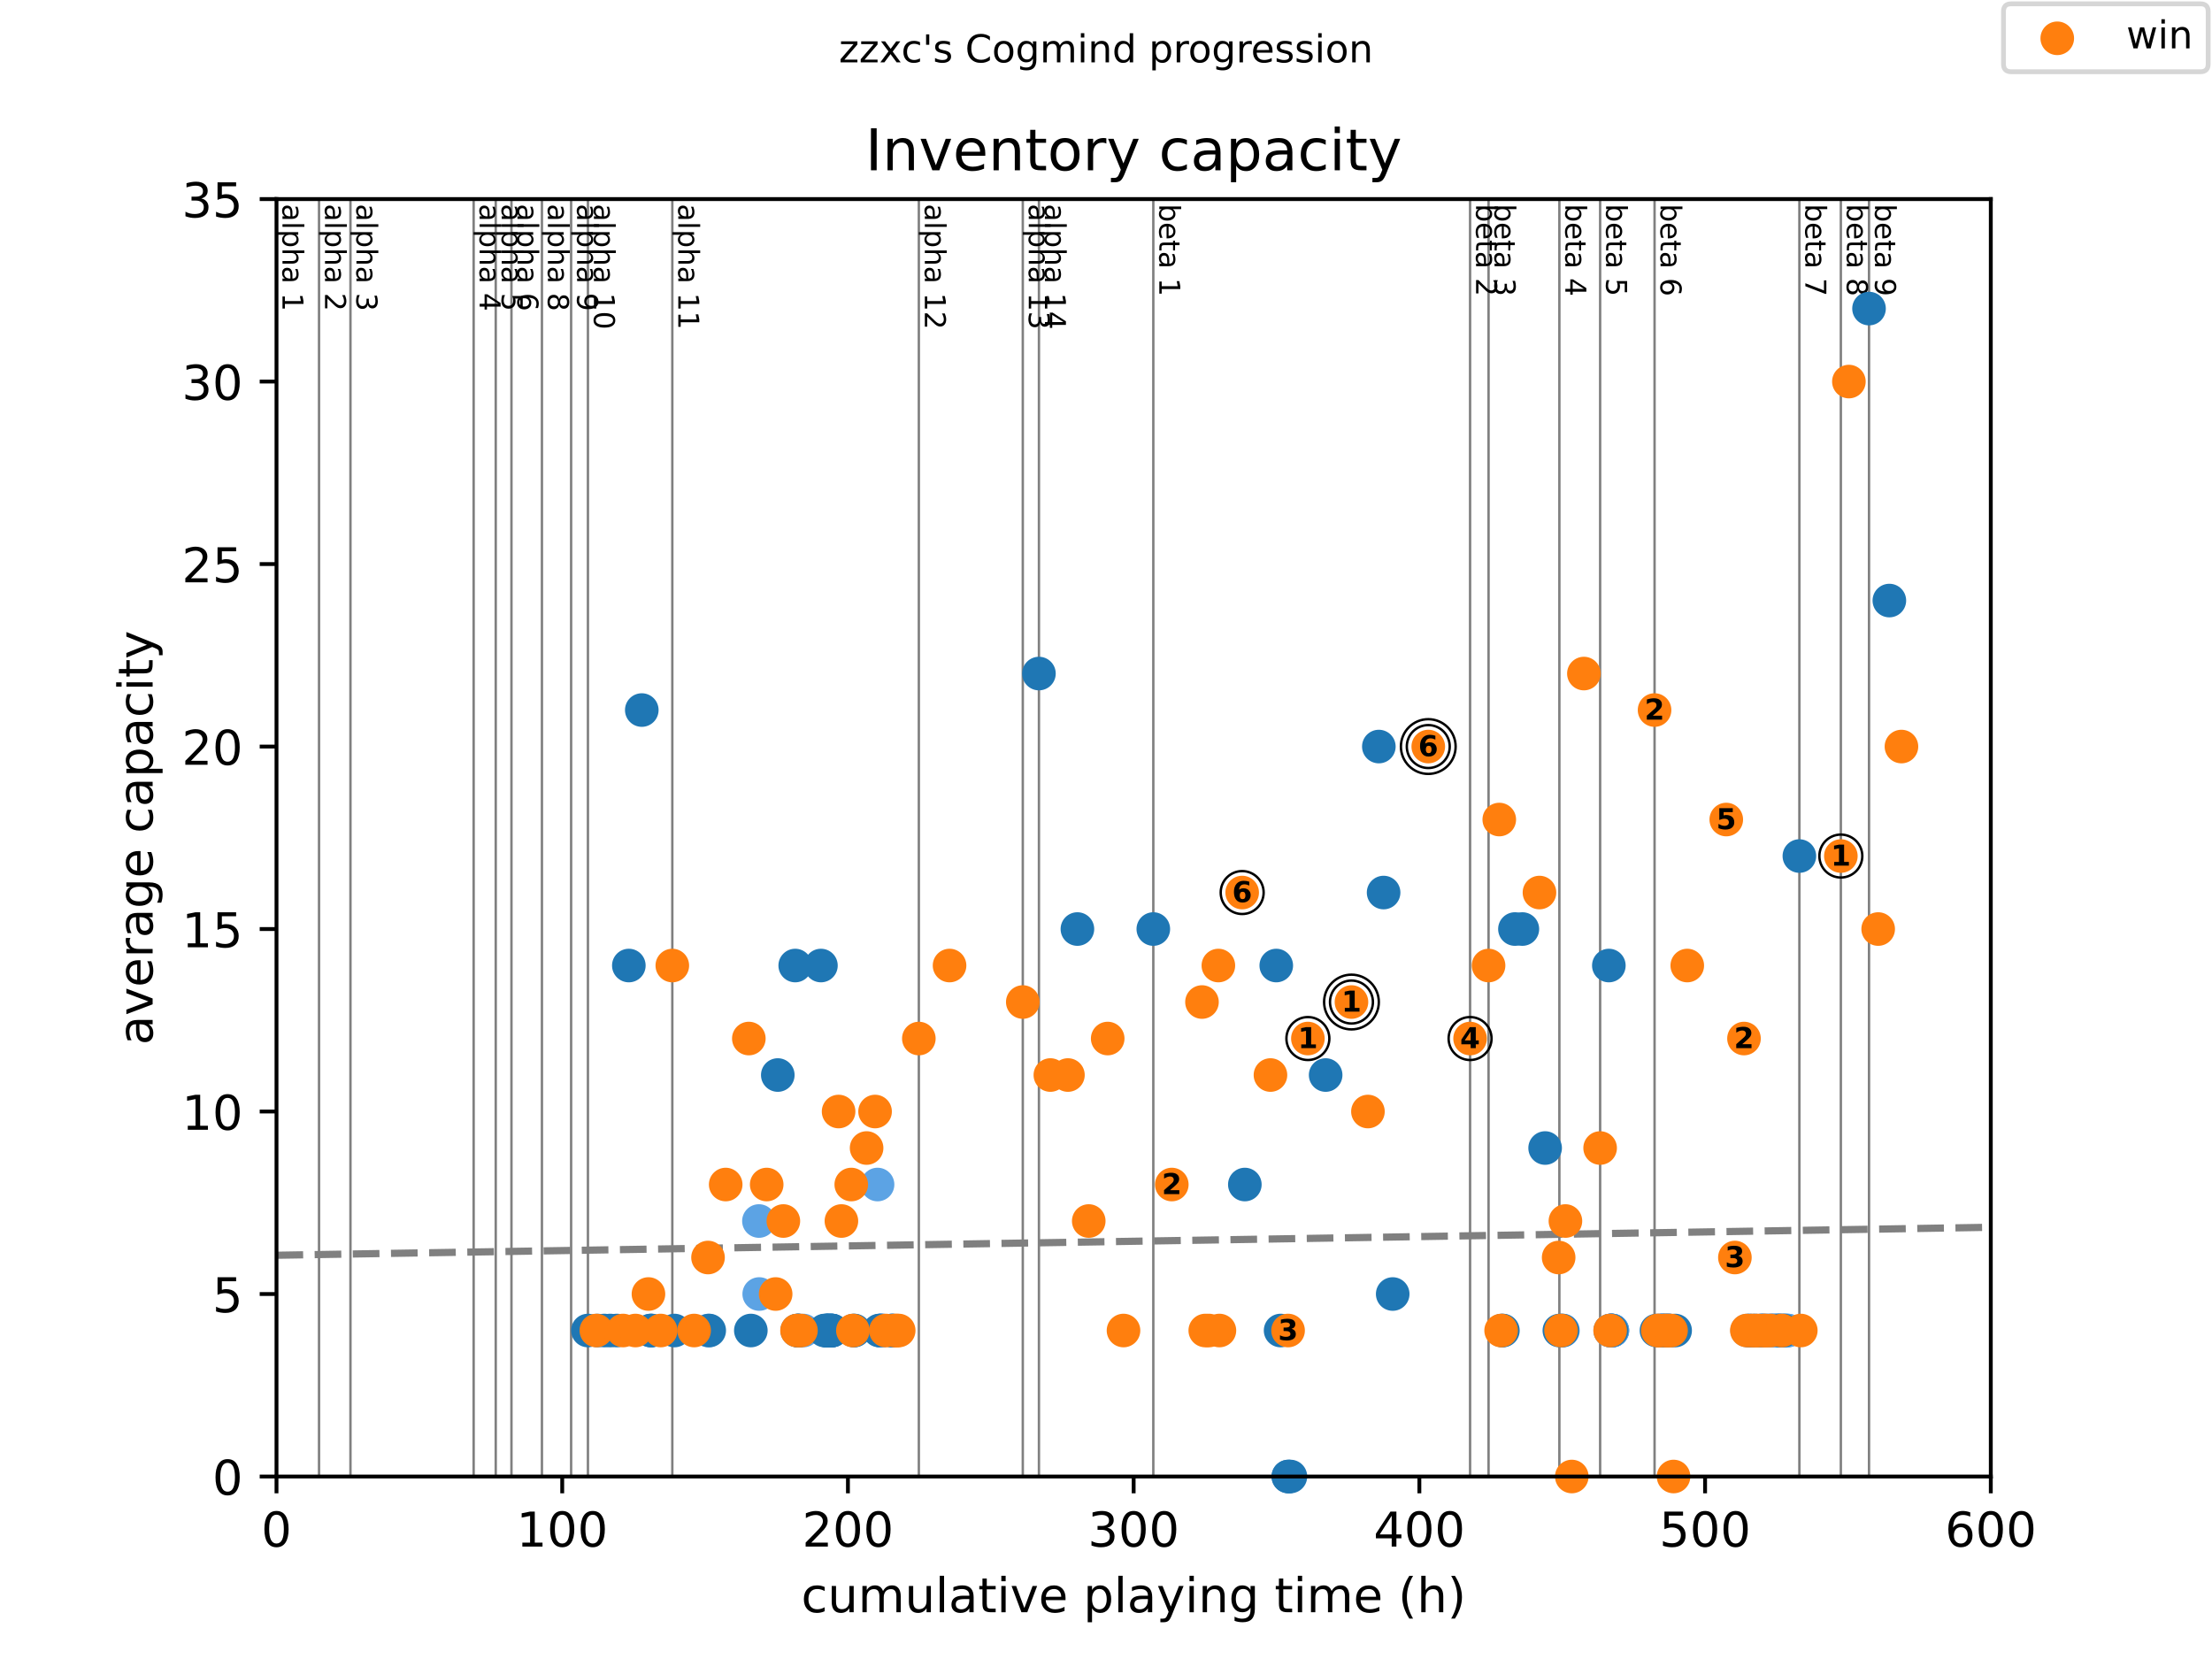 <?xml version="1.0" encoding="utf-8" standalone="no"?>
<!DOCTYPE svg PUBLIC "-//W3C//DTD SVG 1.1//EN"
  "http://www.w3.org/Graphics/SVG/1.1/DTD/svg11.dtd">
<!-- Created with matplotlib (https://matplotlib.org/) -->
<svg height="345.6pt" version="1.1" viewBox="0 0 460.8 345.6" width="460.8pt" xmlns="http://www.w3.org/2000/svg" xmlns:xlink="http://www.w3.org/1999/xlink">
 <defs>
  <style type="text/css">
*{stroke-linecap:butt;stroke-linejoin:round;}
  </style>
 </defs>
 <g id="figure_1">
  <g id="patch_1">
   <path d="M 0 345.6 
L 460.8 345.6 
L 460.8 0 
L 0 0 
z
" style="fill:#ffffff;"/>
  </g>
  <g id="axes_1">
   <g id="patch_2">
    <path d="M 57.6 307.584 
L 414.72 307.584 
L 414.72 41.472 
L 57.6 41.472 
z
" style="fill:#ffffff;"/>
   </g>
   <g id="line2d_1">
    <path clip-path="url(#p8abd74a89b)" d="M 57.6 261.49 
L 414.72 255.664 
" style="fill:none;stroke:#808080;stroke-dasharray:5.55,2.4;stroke-dashoffset:0;stroke-width:1.5;"/>
   </g>
   <g id="line2d_2">
    <path clip-path="url(#p8abd74a89b)" d="M 66.459 307.584 
L 66.459 41.472 
" style="fill:none;stroke:#808080;stroke-linecap:square;stroke-width:0.5;"/>
   </g>
   <g id="line2d_3">
    <path clip-path="url(#p8abd74a89b)" d="M 73.006 307.584 
L 73.006 41.472 
" style="fill:none;stroke:#808080;stroke-linecap:square;stroke-width:0.5;"/>
   </g>
   <g id="line2d_4">
    <path clip-path="url(#p8abd74a89b)" d="M 98.669 307.584 
L 98.669 41.472 
" style="fill:none;stroke:#808080;stroke-linecap:square;stroke-width:0.5;"/>
   </g>
   <g id="line2d_5">
    <path clip-path="url(#p8abd74a89b)" d="M 103.272 307.584 
L 103.272 41.472 
" style="fill:none;stroke:#808080;stroke-linecap:square;stroke-width:0.5;"/>
   </g>
   <g id="line2d_6">
    <path clip-path="url(#p8abd74a89b)" d="M 106.545 307.584 
L 106.545 41.472 
" style="fill:none;stroke:#808080;stroke-linecap:square;stroke-width:0.5;"/>
   </g>
   <g id="line2d_7">
    <path clip-path="url(#p8abd74a89b)" d="M 112.894 307.584 
L 112.894 41.472 
" style="fill:none;stroke:#808080;stroke-linecap:square;stroke-width:0.5;"/>
   </g>
   <g id="line2d_8">
    <path clip-path="url(#p8abd74a89b)" d="M 118.975 307.584 
L 118.975 41.472 
" style="fill:none;stroke:#808080;stroke-linecap:square;stroke-width:0.5;"/>
   </g>
   <g id="line2d_9">
    <path clip-path="url(#p8abd74a89b)" d="M 122.477 307.584 
L 122.477 41.472 
" style="fill:none;stroke:#808080;stroke-linecap:square;stroke-width:0.5;"/>
   </g>
   <g id="line2d_10">
    <path clip-path="url(#p8abd74a89b)" d="M 140.055 307.584 
L 140.055 41.472 
" style="fill:none;stroke:#808080;stroke-linecap:square;stroke-width:0.5;"/>
   </g>
   <g id="line2d_11">
    <path clip-path="url(#p8abd74a89b)" d="M 191.411 307.584 
L 191.411 41.472 
" style="fill:none;stroke:#808080;stroke-linecap:square;stroke-width:0.5;"/>
   </g>
   <g id="line2d_12">
    <path clip-path="url(#p8abd74a89b)" d="M 213.066 307.584 
L 213.066 41.472 
" style="fill:none;stroke:#808080;stroke-linecap:square;stroke-width:0.5;"/>
   </g>
   <g id="line2d_13">
    <path clip-path="url(#p8abd74a89b)" d="M 216.429 307.584 
L 216.429 41.472 
" style="fill:none;stroke:#808080;stroke-linecap:square;stroke-width:0.5;"/>
   </g>
   <g id="line2d_14">
    <path clip-path="url(#p8abd74a89b)" d="M 240.257 307.584 
L 240.257 41.472 
" style="fill:none;stroke:#808080;stroke-linecap:square;stroke-width:0.5;"/>
   </g>
   <g id="line2d_15">
    <path clip-path="url(#p8abd74a89b)" d="M 306.245 307.584 
L 306.245 41.472 
" style="fill:none;stroke:#808080;stroke-linecap:square;stroke-width:0.5;"/>
   </g>
   <g id="line2d_16">
    <path clip-path="url(#p8abd74a89b)" d="M 310.094 307.584 
L 310.094 41.472 
" style="fill:none;stroke:#808080;stroke-linecap:square;stroke-width:0.5;"/>
   </g>
   <g id="line2d_17">
    <path clip-path="url(#p8abd74a89b)" d="M 324.845 307.584 
L 324.845 41.472 
" style="fill:none;stroke:#808080;stroke-linecap:square;stroke-width:0.5;"/>
   </g>
   <g id="line2d_18">
    <path clip-path="url(#p8abd74a89b)" d="M 333.336 307.584 
L 333.336 41.472 
" style="fill:none;stroke:#808080;stroke-linecap:square;stroke-width:0.5;"/>
   </g>
   <g id="line2d_19">
    <path clip-path="url(#p8abd74a89b)" d="M 344.675 307.584 
L 344.675 41.472 
" style="fill:none;stroke:#808080;stroke-linecap:square;stroke-width:0.5;"/>
   </g>
   <g id="line2d_20">
    <path clip-path="url(#p8abd74a89b)" d="M 374.842 307.584 
L 374.842 41.472 
" style="fill:none;stroke:#808080;stroke-linecap:square;stroke-width:0.5;"/>
   </g>
   <g id="line2d_21">
    <path clip-path="url(#p8abd74a89b)" d="M 383.482 307.584 
L 383.482 41.472 
" style="fill:none;stroke:#808080;stroke-linecap:square;stroke-width:0.5;"/>
   </g>
   <g id="line2d_22">
    <path clip-path="url(#p8abd74a89b)" d="M 389.351 307.584 
L 389.351 41.472 
" style="fill:none;stroke:#808080;stroke-linecap:square;stroke-width:0.5;"/>
   </g>
   <g id="text_1">
    <!-- alpha 1 -->
    <defs>
     <path d="M 34.281 27.484 
Q 23.391 27.484 19.188 25 
Q 14.984 22.516 14.984 16.5 
Q 14.984 11.719 18.141 8.906 
Q 21.297 6.109 26.703 6.109 
Q 34.188 6.109 38.703 11.406 
Q 43.219 16.703 43.219 25.484 
L 43.219 27.484 
z
M 52.203 31.203 
L 52.203 0 
L 43.219 0 
L 43.219 8.297 
Q 40.141 3.328 35.547 0.953 
Q 30.953 -1.422 24.312 -1.422 
Q 15.922 -1.422 10.953 3.297 
Q 6 8.016 6 15.922 
Q 6 25.141 12.172 29.828 
Q 18.359 34.516 30.609 34.516 
L 43.219 34.516 
L 43.219 35.406 
Q 43.219 41.609 39.141 45 
Q 35.062 48.391 27.688 48.391 
Q 23 48.391 18.547 47.266 
Q 14.109 46.141 10.016 43.891 
L 10.016 52.203 
Q 14.938 54.109 19.578 55.047 
Q 24.219 56 28.609 56 
Q 40.484 56 46.344 49.844 
Q 52.203 43.703 52.203 31.203 
z
" id="DejaVuSans-97"/>
     <path d="M 9.422 75.984 
L 18.406 75.984 
L 18.406 0 
L 9.422 0 
z
" id="DejaVuSans-108"/>
     <path d="M 18.109 8.203 
L 18.109 -20.797 
L 9.078 -20.797 
L 9.078 54.688 
L 18.109 54.688 
L 18.109 46.391 
Q 20.953 51.266 25.266 53.625 
Q 29.594 56 35.594 56 
Q 45.562 56 51.781 48.094 
Q 58.016 40.188 58.016 27.297 
Q 58.016 14.406 51.781 6.484 
Q 45.562 -1.422 35.594 -1.422 
Q 29.594 -1.422 25.266 0.953 
Q 20.953 3.328 18.109 8.203 
z
M 48.688 27.297 
Q 48.688 37.203 44.609 42.844 
Q 40.531 48.484 33.406 48.484 
Q 26.266 48.484 22.188 42.844 
Q 18.109 37.203 18.109 27.297 
Q 18.109 17.391 22.188 11.75 
Q 26.266 6.109 33.406 6.109 
Q 40.531 6.109 44.609 11.75 
Q 48.688 17.391 48.688 27.297 
z
" id="DejaVuSans-112"/>
     <path d="M 54.891 33.016 
L 54.891 0 
L 45.906 0 
L 45.906 32.719 
Q 45.906 40.484 42.875 44.328 
Q 39.844 48.188 33.797 48.188 
Q 26.516 48.188 22.312 43.547 
Q 18.109 38.922 18.109 30.906 
L 18.109 0 
L 9.078 0 
L 9.078 75.984 
L 18.109 75.984 
L 18.109 46.188 
Q 21.344 51.125 25.703 53.562 
Q 30.078 56 35.797 56 
Q 45.219 56 50.047 50.172 
Q 54.891 44.344 54.891 33.016 
z
" id="DejaVuSans-104"/>
     <path id="DejaVuSans-32"/>
     <path d="M 12.406 8.297 
L 28.516 8.297 
L 28.516 63.922 
L 10.984 60.406 
L 10.984 69.391 
L 28.422 72.906 
L 38.281 72.906 
L 38.281 8.297 
L 54.391 8.297 
L 54.391 0 
L 12.406 0 
z
" id="DejaVuSans-49"/>
    </defs>
    <g transform="translate(58.848 42.472)rotate(-270)scale(0.06 -0.06)">
     <use xlink:href="#DejaVuSans-97"/>
     <use x="61.279" xlink:href="#DejaVuSans-108"/>
     <use x="89.062" xlink:href="#DejaVuSans-112"/>
     <use x="152.539" xlink:href="#DejaVuSans-104"/>
     <use x="215.918" xlink:href="#DejaVuSans-97"/>
     <use x="277.197" xlink:href="#DejaVuSans-32"/>
     <use x="308.984" xlink:href="#DejaVuSans-49"/>
    </g>
   </g>
   <g id="text_2">
    <!-- alpha 2 -->
    <defs>
     <path d="M 19.188 8.297 
L 53.609 8.297 
L 53.609 0 
L 7.328 0 
L 7.328 8.297 
Q 12.938 14.109 22.625 23.891 
Q 32.328 33.688 34.812 36.531 
Q 39.547 41.844 41.422 45.531 
Q 43.312 49.219 43.312 52.781 
Q 43.312 58.594 39.234 62.25 
Q 35.156 65.922 28.609 65.922 
Q 23.969 65.922 18.812 64.312 
Q 13.672 62.703 7.812 59.422 
L 7.812 69.391 
Q 13.766 71.781 18.938 73 
Q 24.125 74.219 28.422 74.219 
Q 39.75 74.219 46.484 68.547 
Q 53.219 62.891 53.219 53.422 
Q 53.219 48.922 51.531 44.891 
Q 49.859 40.875 45.406 35.406 
Q 44.188 33.984 37.641 27.219 
Q 31.109 20.453 19.188 8.297 
z
" id="DejaVuSans-50"/>
    </defs>
    <g transform="translate(67.706 42.472)rotate(-270)scale(0.06 -0.06)">
     <use xlink:href="#DejaVuSans-97"/>
     <use x="61.279" xlink:href="#DejaVuSans-108"/>
     <use x="89.062" xlink:href="#DejaVuSans-112"/>
     <use x="152.539" xlink:href="#DejaVuSans-104"/>
     <use x="215.918" xlink:href="#DejaVuSans-97"/>
     <use x="277.197" xlink:href="#DejaVuSans-32"/>
     <use x="308.984" xlink:href="#DejaVuSans-50"/>
    </g>
   </g>
   <g id="text_3">
    <!-- alpha 3 -->
    <defs>
     <path d="M 40.578 39.312 
Q 47.656 37.797 51.625 33 
Q 55.609 28.219 55.609 21.188 
Q 55.609 10.406 48.188 4.484 
Q 40.766 -1.422 27.094 -1.422 
Q 22.516 -1.422 17.656 -0.516 
Q 12.797 0.391 7.625 2.203 
L 7.625 11.719 
Q 11.719 9.328 16.594 8.109 
Q 21.484 6.891 26.812 6.891 
Q 36.078 6.891 40.938 10.547 
Q 45.797 14.203 45.797 21.188 
Q 45.797 27.641 41.281 31.266 
Q 36.766 34.906 28.719 34.906 
L 20.219 34.906 
L 20.219 43.016 
L 29.109 43.016 
Q 36.375 43.016 40.234 45.922 
Q 44.094 48.828 44.094 54.297 
Q 44.094 59.906 40.109 62.906 
Q 36.141 65.922 28.719 65.922 
Q 24.656 65.922 20.016 65.031 
Q 15.375 64.156 9.812 62.312 
L 9.812 71.094 
Q 15.438 72.656 20.344 73.438 
Q 25.25 74.219 29.594 74.219 
Q 40.828 74.219 47.359 69.109 
Q 53.906 64.016 53.906 55.328 
Q 53.906 49.266 50.438 45.094 
Q 46.969 40.922 40.578 39.312 
z
" id="DejaVuSans-51"/>
    </defs>
    <g transform="translate(74.254 42.472)rotate(-270)scale(0.06 -0.06)">
     <use xlink:href="#DejaVuSans-97"/>
     <use x="61.279" xlink:href="#DejaVuSans-108"/>
     <use x="89.062" xlink:href="#DejaVuSans-112"/>
     <use x="152.539" xlink:href="#DejaVuSans-104"/>
     <use x="215.918" xlink:href="#DejaVuSans-97"/>
     <use x="277.197" xlink:href="#DejaVuSans-32"/>
     <use x="308.984" xlink:href="#DejaVuSans-51"/>
    </g>
   </g>
   <g id="text_4">
    <!-- alpha 4 -->
    <defs>
     <path d="M 37.797 64.312 
L 12.891 25.391 
L 37.797 25.391 
z
M 35.203 72.906 
L 47.609 72.906 
L 47.609 25.391 
L 58.016 25.391 
L 58.016 17.188 
L 47.609 17.188 
L 47.609 0 
L 37.797 0 
L 37.797 17.188 
L 4.891 17.188 
L 4.891 26.703 
z
" id="DejaVuSans-52"/>
    </defs>
    <g transform="translate(99.917 42.472)rotate(-270)scale(0.06 -0.06)">
     <use xlink:href="#DejaVuSans-97"/>
     <use x="61.279" xlink:href="#DejaVuSans-108"/>
     <use x="89.062" xlink:href="#DejaVuSans-112"/>
     <use x="152.539" xlink:href="#DejaVuSans-104"/>
     <use x="215.918" xlink:href="#DejaVuSans-97"/>
     <use x="277.197" xlink:href="#DejaVuSans-32"/>
     <use x="308.984" xlink:href="#DejaVuSans-52"/>
    </g>
   </g>
   <g id="text_5">
    <!-- alpha 5 -->
    <defs>
     <path d="M 10.797 72.906 
L 49.516 72.906 
L 49.516 64.594 
L 19.828 64.594 
L 19.828 46.734 
Q 21.969 47.469 24.109 47.828 
Q 26.266 48.188 28.422 48.188 
Q 40.625 48.188 47.75 41.5 
Q 54.891 34.812 54.891 23.391 
Q 54.891 11.625 47.562 5.094 
Q 40.234 -1.422 26.906 -1.422 
Q 22.312 -1.422 17.547 -0.641 
Q 12.797 0.141 7.719 1.703 
L 7.719 11.625 
Q 12.109 9.234 16.797 8.062 
Q 21.484 6.891 26.703 6.891 
Q 35.156 6.891 40.078 11.328 
Q 45.016 15.766 45.016 23.391 
Q 45.016 31 40.078 35.438 
Q 35.156 39.891 26.703 39.891 
Q 22.75 39.891 18.812 39.016 
Q 14.891 38.141 10.797 36.281 
z
" id="DejaVuSans-53"/>
    </defs>
    <g transform="translate(104.519 42.472)rotate(-270)scale(0.06 -0.06)">
     <use xlink:href="#DejaVuSans-97"/>
     <use x="61.279" xlink:href="#DejaVuSans-108"/>
     <use x="89.062" xlink:href="#DejaVuSans-112"/>
     <use x="152.539" xlink:href="#DejaVuSans-104"/>
     <use x="215.918" xlink:href="#DejaVuSans-97"/>
     <use x="277.197" xlink:href="#DejaVuSans-32"/>
     <use x="308.984" xlink:href="#DejaVuSans-53"/>
    </g>
   </g>
   <g id="text_6">
    <!-- alpha 6 -->
    <defs>
     <path d="M 33.016 40.375 
Q 26.375 40.375 22.484 35.828 
Q 18.609 31.297 18.609 23.391 
Q 18.609 15.531 22.484 10.953 
Q 26.375 6.391 33.016 6.391 
Q 39.656 6.391 43.531 10.953 
Q 47.406 15.531 47.406 23.391 
Q 47.406 31.297 43.531 35.828 
Q 39.656 40.375 33.016 40.375 
z
M 52.594 71.297 
L 52.594 62.312 
Q 48.875 64.062 45.094 64.984 
Q 41.312 65.922 37.594 65.922 
Q 27.828 65.922 22.672 59.328 
Q 17.531 52.734 16.797 39.406 
Q 19.672 43.656 24.016 45.922 
Q 28.375 48.188 33.594 48.188 
Q 44.578 48.188 50.953 41.516 
Q 57.328 34.859 57.328 23.391 
Q 57.328 12.156 50.688 5.359 
Q 44.047 -1.422 33.016 -1.422 
Q 20.359 -1.422 13.672 8.266 
Q 6.984 17.969 6.984 36.375 
Q 6.984 53.656 15.188 63.938 
Q 23.391 74.219 37.203 74.219 
Q 40.922 74.219 44.703 73.484 
Q 48.484 72.75 52.594 71.297 
z
" id="DejaVuSans-54"/>
    </defs>
    <g transform="translate(107.793 42.472)rotate(-270)scale(0.06 -0.06)">
     <use xlink:href="#DejaVuSans-97"/>
     <use x="61.279" xlink:href="#DejaVuSans-108"/>
     <use x="89.062" xlink:href="#DejaVuSans-112"/>
     <use x="152.539" xlink:href="#DejaVuSans-104"/>
     <use x="215.918" xlink:href="#DejaVuSans-97"/>
     <use x="277.197" xlink:href="#DejaVuSans-32"/>
     <use x="308.984" xlink:href="#DejaVuSans-54"/>
    </g>
   </g>
   <g id="text_7">
    <!-- alpha 8 -->
    <defs>
     <path d="M 31.781 34.625 
Q 24.75 34.625 20.719 30.859 
Q 16.703 27.094 16.703 20.516 
Q 16.703 13.922 20.719 10.156 
Q 24.75 6.391 31.781 6.391 
Q 38.812 6.391 42.859 10.172 
Q 46.922 13.969 46.922 20.516 
Q 46.922 27.094 42.891 30.859 
Q 38.875 34.625 31.781 34.625 
z
M 21.922 38.812 
Q 15.578 40.375 12.031 44.719 
Q 8.5 49.078 8.5 55.328 
Q 8.5 64.062 14.719 69.141 
Q 20.953 74.219 31.781 74.219 
Q 42.672 74.219 48.875 69.141 
Q 55.078 64.062 55.078 55.328 
Q 55.078 49.078 51.531 44.719 
Q 48 40.375 41.703 38.812 
Q 48.828 37.156 52.797 32.312 
Q 56.781 27.484 56.781 20.516 
Q 56.781 9.906 50.312 4.234 
Q 43.844 -1.422 31.781 -1.422 
Q 19.734 -1.422 13.25 4.234 
Q 6.781 9.906 6.781 20.516 
Q 6.781 27.484 10.781 32.312 
Q 14.797 37.156 21.922 38.812 
z
M 18.312 54.391 
Q 18.312 48.734 21.844 45.562 
Q 25.391 42.391 31.781 42.391 
Q 38.141 42.391 41.719 45.562 
Q 45.312 48.734 45.312 54.391 
Q 45.312 60.062 41.719 63.234 
Q 38.141 66.406 31.781 66.406 
Q 25.391 66.406 21.844 63.234 
Q 18.312 60.062 18.312 54.391 
z
" id="DejaVuSans-56"/>
    </defs>
    <g transform="translate(114.142 42.472)rotate(-270)scale(0.06 -0.06)">
     <use xlink:href="#DejaVuSans-97"/>
     <use x="61.279" xlink:href="#DejaVuSans-108"/>
     <use x="89.062" xlink:href="#DejaVuSans-112"/>
     <use x="152.539" xlink:href="#DejaVuSans-104"/>
     <use x="215.918" xlink:href="#DejaVuSans-97"/>
     <use x="277.197" xlink:href="#DejaVuSans-32"/>
     <use x="308.984" xlink:href="#DejaVuSans-56"/>
    </g>
   </g>
   <g id="text_8">
    <!-- alpha 9 -->
    <defs>
     <path d="M 10.984 1.516 
L 10.984 10.5 
Q 14.703 8.734 18.5 7.812 
Q 22.312 6.891 25.984 6.891 
Q 35.75 6.891 40.891 13.453 
Q 46.047 20.016 46.781 33.406 
Q 43.953 29.203 39.594 26.953 
Q 35.25 24.703 29.984 24.703 
Q 19.047 24.703 12.672 31.312 
Q 6.297 37.938 6.297 49.422 
Q 6.297 60.641 12.938 67.422 
Q 19.578 74.219 30.609 74.219 
Q 43.266 74.219 49.922 64.516 
Q 56.594 54.828 56.594 36.375 
Q 56.594 19.141 48.406 8.859 
Q 40.234 -1.422 26.422 -1.422 
Q 22.703 -1.422 18.891 -0.688 
Q 15.094 0.047 10.984 1.516 
z
M 30.609 32.422 
Q 37.25 32.422 41.125 36.953 
Q 45.016 41.5 45.016 49.422 
Q 45.016 57.281 41.125 61.844 
Q 37.25 66.406 30.609 66.406 
Q 23.969 66.406 20.094 61.844 
Q 16.219 57.281 16.219 49.422 
Q 16.219 41.5 20.094 36.953 
Q 23.969 32.422 30.609 32.422 
z
" id="DejaVuSans-57"/>
    </defs>
    <g transform="translate(120.223 42.472)rotate(-270)scale(0.06 -0.06)">
     <use xlink:href="#DejaVuSans-97"/>
     <use x="61.279" xlink:href="#DejaVuSans-108"/>
     <use x="89.062" xlink:href="#DejaVuSans-112"/>
     <use x="152.539" xlink:href="#DejaVuSans-104"/>
     <use x="215.918" xlink:href="#DejaVuSans-97"/>
     <use x="277.197" xlink:href="#DejaVuSans-32"/>
     <use x="308.984" xlink:href="#DejaVuSans-57"/>
    </g>
   </g>
   <g id="text_9">
    <!-- alpha 10 -->
    <defs>
     <path d="M 31.781 66.406 
Q 24.172 66.406 20.328 58.906 
Q 16.5 51.422 16.5 36.375 
Q 16.5 21.391 20.328 13.891 
Q 24.172 6.391 31.781 6.391 
Q 39.453 6.391 43.281 13.891 
Q 47.125 21.391 47.125 36.375 
Q 47.125 51.422 43.281 58.906 
Q 39.453 66.406 31.781 66.406 
z
M 31.781 74.219 
Q 44.047 74.219 50.516 64.516 
Q 56.984 54.828 56.984 36.375 
Q 56.984 17.969 50.516 8.266 
Q 44.047 -1.422 31.781 -1.422 
Q 19.531 -1.422 13.062 8.266 
Q 6.594 17.969 6.594 36.375 
Q 6.594 54.828 13.062 64.516 
Q 19.531 74.219 31.781 74.219 
z
" id="DejaVuSans-48"/>
    </defs>
    <g transform="translate(123.725 42.472)rotate(-270)scale(0.06 -0.06)">
     <use xlink:href="#DejaVuSans-97"/>
     <use x="61.279" xlink:href="#DejaVuSans-108"/>
     <use x="89.062" xlink:href="#DejaVuSans-112"/>
     <use x="152.539" xlink:href="#DejaVuSans-104"/>
     <use x="215.918" xlink:href="#DejaVuSans-97"/>
     <use x="277.197" xlink:href="#DejaVuSans-32"/>
     <use x="308.984" xlink:href="#DejaVuSans-49"/>
     <use x="372.607" xlink:href="#DejaVuSans-48"/>
    </g>
   </g>
   <g id="text_10">
    <!-- alpha 11 -->
    <g transform="translate(141.303 42.472)rotate(-270)scale(0.06 -0.06)">
     <use xlink:href="#DejaVuSans-97"/>
     <use x="61.279" xlink:href="#DejaVuSans-108"/>
     <use x="89.062" xlink:href="#DejaVuSans-112"/>
     <use x="152.539" xlink:href="#DejaVuSans-104"/>
     <use x="215.918" xlink:href="#DejaVuSans-97"/>
     <use x="277.197" xlink:href="#DejaVuSans-32"/>
     <use x="308.984" xlink:href="#DejaVuSans-49"/>
     <use x="372.607" xlink:href="#DejaVuSans-49"/>
    </g>
   </g>
   <g id="text_11">
    <!-- alpha 12 -->
    <g transform="translate(192.659 42.472)rotate(-270)scale(0.06 -0.06)">
     <use xlink:href="#DejaVuSans-97"/>
     <use x="61.279" xlink:href="#DejaVuSans-108"/>
     <use x="89.062" xlink:href="#DejaVuSans-112"/>
     <use x="152.539" xlink:href="#DejaVuSans-104"/>
     <use x="215.918" xlink:href="#DejaVuSans-97"/>
     <use x="277.197" xlink:href="#DejaVuSans-32"/>
     <use x="308.984" xlink:href="#DejaVuSans-49"/>
     <use x="372.607" xlink:href="#DejaVuSans-50"/>
    </g>
   </g>
   <g id="text_12">
    <!-- alpha 13 -->
    <g transform="translate(214.314 42.472)rotate(-270)scale(0.06 -0.06)">
     <use xlink:href="#DejaVuSans-97"/>
     <use x="61.279" xlink:href="#DejaVuSans-108"/>
     <use x="89.062" xlink:href="#DejaVuSans-112"/>
     <use x="152.539" xlink:href="#DejaVuSans-104"/>
     <use x="215.918" xlink:href="#DejaVuSans-97"/>
     <use x="277.197" xlink:href="#DejaVuSans-32"/>
     <use x="308.984" xlink:href="#DejaVuSans-49"/>
     <use x="372.607" xlink:href="#DejaVuSans-51"/>
    </g>
   </g>
   <g id="text_13">
    <!-- alpha 14 -->
    <g transform="translate(217.677 42.472)rotate(-270)scale(0.06 -0.06)">
     <use xlink:href="#DejaVuSans-97"/>
     <use x="61.279" xlink:href="#DejaVuSans-108"/>
     <use x="89.062" xlink:href="#DejaVuSans-112"/>
     <use x="152.539" xlink:href="#DejaVuSans-104"/>
     <use x="215.918" xlink:href="#DejaVuSans-97"/>
     <use x="277.197" xlink:href="#DejaVuSans-32"/>
     <use x="308.984" xlink:href="#DejaVuSans-49"/>
     <use x="372.607" xlink:href="#DejaVuSans-52"/>
    </g>
   </g>
   <g id="text_14">
    <!-- beta 1 -->
    <defs>
     <path d="M 48.688 27.297 
Q 48.688 37.203 44.609 42.844 
Q 40.531 48.484 33.406 48.484 
Q 26.266 48.484 22.188 42.844 
Q 18.109 37.203 18.109 27.297 
Q 18.109 17.391 22.188 11.75 
Q 26.266 6.109 33.406 6.109 
Q 40.531 6.109 44.609 11.75 
Q 48.688 17.391 48.688 27.297 
z
M 18.109 46.391 
Q 20.953 51.266 25.266 53.625 
Q 29.594 56 35.594 56 
Q 45.562 56 51.781 48.094 
Q 58.016 40.188 58.016 27.297 
Q 58.016 14.406 51.781 6.484 
Q 45.562 -1.422 35.594 -1.422 
Q 29.594 -1.422 25.266 0.953 
Q 20.953 3.328 18.109 8.203 
L 18.109 0 
L 9.078 0 
L 9.078 75.984 
L 18.109 75.984 
z
" id="DejaVuSans-98"/>
     <path d="M 56.203 29.594 
L 56.203 25.203 
L 14.891 25.203 
Q 15.484 15.922 20.484 11.062 
Q 25.484 6.203 34.422 6.203 
Q 39.594 6.203 44.453 7.469 
Q 49.312 8.734 54.109 11.281 
L 54.109 2.781 
Q 49.266 0.734 44.188 -0.344 
Q 39.109 -1.422 33.891 -1.422 
Q 20.797 -1.422 13.156 6.188 
Q 5.516 13.812 5.516 26.812 
Q 5.516 40.234 12.766 48.109 
Q 20.016 56 32.328 56 
Q 43.359 56 49.781 48.891 
Q 56.203 41.797 56.203 29.594 
z
M 47.219 32.234 
Q 47.125 39.594 43.094 43.984 
Q 39.062 48.391 32.422 48.391 
Q 24.906 48.391 20.391 44.141 
Q 15.875 39.891 15.188 32.172 
z
" id="DejaVuSans-101"/>
     <path d="M 18.312 70.219 
L 18.312 54.688 
L 36.812 54.688 
L 36.812 47.703 
L 18.312 47.703 
L 18.312 18.016 
Q 18.312 11.328 20.141 9.422 
Q 21.969 7.516 27.594 7.516 
L 36.812 7.516 
L 36.812 0 
L 27.594 0 
Q 17.188 0 13.234 3.875 
Q 9.281 7.766 9.281 18.016 
L 9.281 47.703 
L 2.688 47.703 
L 2.688 54.688 
L 9.281 54.688 
L 9.281 70.219 
z
" id="DejaVuSans-116"/>
    </defs>
    <g transform="translate(241.505 42.472)rotate(-270)scale(0.06 -0.06)">
     <use xlink:href="#DejaVuSans-98"/>
     <use x="63.477" xlink:href="#DejaVuSans-101"/>
     <use x="125" xlink:href="#DejaVuSans-116"/>
     <use x="164.209" xlink:href="#DejaVuSans-97"/>
     <use x="225.488" xlink:href="#DejaVuSans-32"/>
     <use x="257.275" xlink:href="#DejaVuSans-49"/>
    </g>
   </g>
   <g id="text_15">
    <!-- beta 2 -->
    <g transform="translate(307.493 42.472)rotate(-270)scale(0.06 -0.06)">
     <use xlink:href="#DejaVuSans-98"/>
     <use x="63.477" xlink:href="#DejaVuSans-101"/>
     <use x="125" xlink:href="#DejaVuSans-116"/>
     <use x="164.209" xlink:href="#DejaVuSans-97"/>
     <use x="225.488" xlink:href="#DejaVuSans-32"/>
     <use x="257.275" xlink:href="#DejaVuSans-50"/>
    </g>
   </g>
   <g id="text_16">
    <!-- beta 3 -->
    <g transform="translate(311.342 42.472)rotate(-270)scale(0.06 -0.06)">
     <use xlink:href="#DejaVuSans-98"/>
     <use x="63.477" xlink:href="#DejaVuSans-101"/>
     <use x="125" xlink:href="#DejaVuSans-116"/>
     <use x="164.209" xlink:href="#DejaVuSans-97"/>
     <use x="225.488" xlink:href="#DejaVuSans-32"/>
     <use x="257.275" xlink:href="#DejaVuSans-51"/>
    </g>
   </g>
   <g id="text_17">
    <!-- beta 4 -->
    <g transform="translate(326.093 42.472)rotate(-270)scale(0.06 -0.06)">
     <use xlink:href="#DejaVuSans-98"/>
     <use x="63.477" xlink:href="#DejaVuSans-101"/>
     <use x="125" xlink:href="#DejaVuSans-116"/>
     <use x="164.209" xlink:href="#DejaVuSans-97"/>
     <use x="225.488" xlink:href="#DejaVuSans-32"/>
     <use x="257.275" xlink:href="#DejaVuSans-52"/>
    </g>
   </g>
   <g id="text_18">
    <!-- beta 5 -->
    <g transform="translate(334.584 42.472)rotate(-270)scale(0.06 -0.06)">
     <use xlink:href="#DejaVuSans-98"/>
     <use x="63.477" xlink:href="#DejaVuSans-101"/>
     <use x="125" xlink:href="#DejaVuSans-116"/>
     <use x="164.209" xlink:href="#DejaVuSans-97"/>
     <use x="225.488" xlink:href="#DejaVuSans-32"/>
     <use x="257.275" xlink:href="#DejaVuSans-53"/>
    </g>
   </g>
   <g id="text_19">
    <!-- beta 6 -->
    <g transform="translate(345.923 42.472)rotate(-270)scale(0.06 -0.06)">
     <use xlink:href="#DejaVuSans-98"/>
     <use x="63.477" xlink:href="#DejaVuSans-101"/>
     <use x="125" xlink:href="#DejaVuSans-116"/>
     <use x="164.209" xlink:href="#DejaVuSans-97"/>
     <use x="225.488" xlink:href="#DejaVuSans-32"/>
     <use x="257.275" xlink:href="#DejaVuSans-54"/>
    </g>
   </g>
   <g id="text_20">
    <!-- beta 7 -->
    <defs>
     <path d="M 8.203 72.906 
L 55.078 72.906 
L 55.078 68.703 
L 28.609 0 
L 18.312 0 
L 43.219 64.594 
L 8.203 64.594 
z
" id="DejaVuSans-55"/>
    </defs>
    <g transform="translate(376.089 42.472)rotate(-270)scale(0.06 -0.06)">
     <use xlink:href="#DejaVuSans-98"/>
     <use x="63.477" xlink:href="#DejaVuSans-101"/>
     <use x="125" xlink:href="#DejaVuSans-116"/>
     <use x="164.209" xlink:href="#DejaVuSans-97"/>
     <use x="225.488" xlink:href="#DejaVuSans-32"/>
     <use x="257.275" xlink:href="#DejaVuSans-55"/>
    </g>
   </g>
   <g id="text_21">
    <!-- beta 8 -->
    <g transform="translate(384.73 42.472)rotate(-270)scale(0.06 -0.06)">
     <use xlink:href="#DejaVuSans-98"/>
     <use x="63.477" xlink:href="#DejaVuSans-101"/>
     <use x="125" xlink:href="#DejaVuSans-116"/>
     <use x="164.209" xlink:href="#DejaVuSans-97"/>
     <use x="225.488" xlink:href="#DejaVuSans-32"/>
     <use x="257.275" xlink:href="#DejaVuSans-56"/>
    </g>
   </g>
   <g id="text_22">
    <!-- beta 9 -->
    <g transform="translate(390.599 42.472)rotate(-270)scale(0.06 -0.06)">
     <use xlink:href="#DejaVuSans-98"/>
     <use x="63.477" xlink:href="#DejaVuSans-101"/>
     <use x="125" xlink:href="#DejaVuSans-116"/>
     <use x="164.209" xlink:href="#DejaVuSans-97"/>
     <use x="225.488" xlink:href="#DejaVuSans-32"/>
     <use x="257.275" xlink:href="#DejaVuSans-57"/>
    </g>
   </g>
   <g id="PathCollection_1">
    <defs>
     <path d="M 0 3 
C 0.796 3 1.559 2.684 2.121 2.121 
C 2.684 1.559 3 0.796 3 0 
C 3 -0.796 2.684 -1.559 2.121 -2.121 
C 1.559 -2.684 0.796 -3 0 -3 
C -0.796 -3 -1.559 -2.684 -2.121 -2.121 
C -2.684 -1.559 -3 -0.796 -3 0 
C -3 0.796 -2.684 1.559 -2.121 2.121 
C -1.559 2.684 -0.796 3 0 3 
z
" id="m928f3f2b17" style="stroke:#5ca3e4;"/>
    </defs>
    <g>
     <use style="fill:#5ca3e4;stroke:#5ca3e4;" x="135.561" xlink:href="#m928f3f2b17" y="277.171"/>
     <use style="fill:#5ca3e4;stroke:#5ca3e4;" x="147.555" xlink:href="#m928f3f2b17" y="277.171"/>
     <use style="fill:#5ca3e4;stroke:#5ca3e4;" x="158.1" xlink:href="#m928f3f2b17" y="254.362"/>
     <use style="fill:#5ca3e4;stroke:#5ca3e4;" x="158.159" xlink:href="#m928f3f2b17" y="269.568"/>
     <use style="fill:#5ca3e4;stroke:#5ca3e4;" x="166.293" xlink:href="#m928f3f2b17" y="277.171"/>
     <use style="fill:#5ca3e4;stroke:#5ca3e4;" x="167.365" xlink:href="#m928f3f2b17" y="277.171"/>
     <use style="fill:#5ca3e4;stroke:#5ca3e4;" x="172.444" xlink:href="#m928f3f2b17" y="277.171"/>
     <use style="fill:#5ca3e4;stroke:#5ca3e4;" x="172.622" xlink:href="#m928f3f2b17" y="277.171"/>
     <use style="fill:#5ca3e4;stroke:#5ca3e4;" x="173.208" xlink:href="#m928f3f2b17" y="277.171"/>
     <use style="fill:#5ca3e4;stroke:#5ca3e4;" x="173.247" xlink:href="#m928f3f2b17" y="277.171"/>
     <use style="fill:#5ca3e4;stroke:#5ca3e4;" x="173.257" xlink:href="#m928f3f2b17" y="277.171"/>
     <use style="fill:#5ca3e4;stroke:#5ca3e4;" x="182.81" xlink:href="#m928f3f2b17" y="246.758"/>
     <use style="fill:#5ca3e4;stroke:#5ca3e4;" x="183.356" xlink:href="#m928f3f2b17" y="277.171"/>
     <use style="fill:#5ca3e4;stroke:#5ca3e4;" x="183.425" xlink:href="#m928f3f2b17" y="277.171"/>
     <use style="fill:#5ca3e4;stroke:#5ca3e4;" x="183.445" xlink:href="#m928f3f2b17" y="277.171"/>
     <use style="fill:#5ca3e4;stroke:#5ca3e4;" x="183.554" xlink:href="#m928f3f2b17" y="277.171"/>
     <use style="fill:#5ca3e4;stroke:#5ca3e4;" x="183.594" xlink:href="#m928f3f2b17" y="277.171"/>
     <use style="fill:#5ca3e4;stroke:#5ca3e4;" x="183.614" xlink:href="#m928f3f2b17" y="277.171"/>
     <use style="fill:#5ca3e4;stroke:#5ca3e4;" x="183.842" xlink:href="#m928f3f2b17" y="277.171"/>
     <use style="fill:#5ca3e4;stroke:#5ca3e4;" x="183.981" xlink:href="#m928f3f2b17" y="277.171"/>
     <use style="fill:#5ca3e4;stroke:#5ca3e4;" x="185.776" xlink:href="#m928f3f2b17" y="277.171"/>
     <use style="fill:#5ca3e4;stroke:#5ca3e4;" x="185.826" xlink:href="#m928f3f2b17" y="277.171"/>
     <use style="fill:#5ca3e4;stroke:#5ca3e4;" x="325.252" xlink:href="#m928f3f2b17" y="277.171"/>
     <use style="fill:#5ca3e4;stroke:#5ca3e4;" x="325.589" xlink:href="#m928f3f2b17" y="277.171"/>
     <use style="fill:#5ca3e4;stroke:#5ca3e4;" x="335.439" xlink:href="#m928f3f2b17" y="277.171"/>
     <use style="fill:#5ca3e4;stroke:#5ca3e4;" x="335.469" xlink:href="#m928f3f2b17" y="277.171"/>
     <use style="fill:#5ca3e4;stroke:#5ca3e4;" x="335.489" xlink:href="#m928f3f2b17" y="277.171"/>
     <use style="fill:#5ca3e4;stroke:#5ca3e4;" x="335.509" xlink:href="#m928f3f2b17" y="277.171"/>
     <use style="fill:#5ca3e4;stroke:#5ca3e4;" x="335.539" xlink:href="#m928f3f2b17" y="277.171"/>
     <use style="fill:#5ca3e4;stroke:#5ca3e4;" x="335.548" xlink:href="#m928f3f2b17" y="277.171"/>
     <use style="fill:#5ca3e4;stroke:#5ca3e4;" x="335.558" xlink:href="#m928f3f2b17" y="277.171"/>
     <use style="fill:#5ca3e4;stroke:#5ca3e4;" x="335.618" xlink:href="#m928f3f2b17" y="277.171"/>
     <use style="fill:#5ca3e4;stroke:#5ca3e4;" x="335.737" xlink:href="#m928f3f2b17" y="277.171"/>
     <use style="fill:#5ca3e4;stroke:#5ca3e4;" x="335.767" xlink:href="#m928f3f2b17" y="277.171"/>
     <use style="fill:#5ca3e4;stroke:#5ca3e4;" x="335.796" xlink:href="#m928f3f2b17" y="277.171"/>
     <use style="fill:#5ca3e4;stroke:#5ca3e4;" x="335.806" xlink:href="#m928f3f2b17" y="277.171"/>
     <use style="fill:#5ca3e4;stroke:#5ca3e4;" x="335.866" xlink:href="#m928f3f2b17" y="277.171"/>
     <use style="fill:#5ca3e4;stroke:#5ca3e4;" x="335.886" xlink:href="#m928f3f2b17" y="277.171"/>
     <use style="fill:#5ca3e4;stroke:#5ca3e4;" x="335.896" xlink:href="#m928f3f2b17" y="277.171"/>
     <use style="fill:#5ca3e4;stroke:#5ca3e4;" x="345.776" xlink:href="#m928f3f2b17" y="277.171"/>
     <use style="fill:#5ca3e4;stroke:#5ca3e4;" x="345.816" xlink:href="#m928f3f2b17" y="277.171"/>
     <use style="fill:#5ca3e4;stroke:#5ca3e4;" x="346.074" xlink:href="#m928f3f2b17" y="277.171"/>
     <use style="fill:#5ca3e4;stroke:#5ca3e4;" x="346.143" xlink:href="#m928f3f2b17" y="277.171"/>
     <use style="fill:#5ca3e4;stroke:#5ca3e4;" x="346.222" xlink:href="#m928f3f2b17" y="277.171"/>
     <use style="fill:#5ca3e4;stroke:#5ca3e4;" x="346.232" xlink:href="#m928f3f2b17" y="277.171"/>
     <use style="fill:#5ca3e4;stroke:#5ca3e4;" x="346.46" xlink:href="#m928f3f2b17" y="277.171"/>
     <use style="fill:#5ca3e4;stroke:#5ca3e4;" x="346.818" xlink:href="#m928f3f2b17" y="277.171"/>
     <use style="fill:#5ca3e4;stroke:#5ca3e4;" x="346.887" xlink:href="#m928f3f2b17" y="277.171"/>
     <use style="fill:#5ca3e4;stroke:#5ca3e4;" x="347.512" xlink:href="#m928f3f2b17" y="277.171"/>
     <use style="fill:#5ca3e4;stroke:#5ca3e4;" x="347.621" xlink:href="#m928f3f2b17" y="277.171"/>
     <use style="fill:#5ca3e4;stroke:#5ca3e4;" x="347.651" xlink:href="#m928f3f2b17" y="277.171"/>
     <use style="fill:#5ca3e4;stroke:#5ca3e4;" x="347.691" xlink:href="#m928f3f2b17" y="277.171"/>
     <use style="fill:#5ca3e4;stroke:#5ca3e4;" x="347.73" xlink:href="#m928f3f2b17" y="277.171"/>
     <use style="fill:#5ca3e4;stroke:#5ca3e4;" x="347.839" xlink:href="#m928f3f2b17" y="277.171"/>
     <use style="fill:#5ca3e4;stroke:#5ca3e4;" x="363.969" xlink:href="#m928f3f2b17" y="277.171"/>
     <use style="fill:#5ca3e4;stroke:#5ca3e4;" x="364.445" xlink:href="#m928f3f2b17" y="277.171"/>
     <use style="fill:#5ca3e4;stroke:#5ca3e4;" x="365.666" xlink:href="#m928f3f2b17" y="277.171"/>
     <use style="fill:#5ca3e4;stroke:#5ca3e4;" x="365.775" xlink:href="#m928f3f2b17" y="277.171"/>
     <use style="fill:#5ca3e4;stroke:#5ca3e4;" x="366.955" xlink:href="#m928f3f2b17" y="277.171"/>
     <use style="fill:#5ca3e4;stroke:#5ca3e4;" x="367.044" xlink:href="#m928f3f2b17" y="277.171"/>
     <use style="fill:#5ca3e4;stroke:#5ca3e4;" x="367.144" xlink:href="#m928f3f2b17" y="277.171"/>
     <use style="fill:#5ca3e4;stroke:#5ca3e4;" x="367.243" xlink:href="#m928f3f2b17" y="277.171"/>
     <use style="fill:#5ca3e4;stroke:#5ca3e4;" x="367.511" xlink:href="#m928f3f2b17" y="277.171"/>
     <use style="fill:#5ca3e4;stroke:#5ca3e4;" x="367.59" xlink:href="#m928f3f2b17" y="277.171"/>
     <use style="fill:#5ca3e4;stroke:#5ca3e4;" x="367.957" xlink:href="#m928f3f2b17" y="277.171"/>
     <use style="fill:#5ca3e4;stroke:#5ca3e4;" x="368.304" xlink:href="#m928f3f2b17" y="277.171"/>
     <use style="fill:#5ca3e4;stroke:#5ca3e4;" x="368.443" xlink:href="#m928f3f2b17" y="277.171"/>
     <use style="fill:#5ca3e4;stroke:#5ca3e4;" x="368.909" xlink:href="#m928f3f2b17" y="277.171"/>
     <use style="fill:#5ca3e4;stroke:#5ca3e4;" x="369.058" xlink:href="#m928f3f2b17" y="277.171"/>
     <use style="fill:#5ca3e4;stroke:#5ca3e4;" x="369.078" xlink:href="#m928f3f2b17" y="277.171"/>
     <use style="fill:#5ca3e4;stroke:#5ca3e4;" x="369.336" xlink:href="#m928f3f2b17" y="277.171"/>
     <use style="fill:#5ca3e4;stroke:#5ca3e4;" x="369.405" xlink:href="#m928f3f2b17" y="277.171"/>
     <use style="fill:#5ca3e4;stroke:#5ca3e4;" x="369.534" xlink:href="#m928f3f2b17" y="277.171"/>
     <use style="fill:#5ca3e4;stroke:#5ca3e4;" x="369.772" xlink:href="#m928f3f2b17" y="277.171"/>
     <use style="fill:#5ca3e4;stroke:#5ca3e4;" x="369.961" xlink:href="#m928f3f2b17" y="277.171"/>
     <use style="fill:#5ca3e4;stroke:#5ca3e4;" x="370.09" xlink:href="#m928f3f2b17" y="277.171"/>
     <use style="fill:#5ca3e4;stroke:#5ca3e4;" x="370.11" xlink:href="#m928f3f2b17" y="277.171"/>
     <use style="fill:#5ca3e4;stroke:#5ca3e4;" x="370.288" xlink:href="#m928f3f2b17" y="277.171"/>
     <use style="fill:#5ca3e4;stroke:#5ca3e4;" x="370.368" xlink:href="#m928f3f2b17" y="277.171"/>
     <use style="fill:#5ca3e4;stroke:#5ca3e4;" x="370.705" xlink:href="#m928f3f2b17" y="277.171"/>
     <use style="fill:#5ca3e4;stroke:#5ca3e4;" x="370.745" xlink:href="#m928f3f2b17" y="277.171"/>
     <use style="fill:#5ca3e4;stroke:#5ca3e4;" x="371.31" xlink:href="#m928f3f2b17" y="277.171"/>
     <use style="fill:#5ca3e4;stroke:#5ca3e4;" x="371.568" xlink:href="#m928f3f2b17" y="277.171"/>
     <use style="fill:#5ca3e4;stroke:#5ca3e4;" x="371.786" xlink:href="#m928f3f2b17" y="277.171"/>
     <use style="fill:#5ca3e4;stroke:#5ca3e4;" x="371.955" xlink:href="#m928f3f2b17" y="277.171"/>
     <use style="fill:#5ca3e4;stroke:#5ca3e4;" x="372.074" xlink:href="#m928f3f2b17" y="277.171"/>
     <use style="fill:#5ca3e4;stroke:#5ca3e4;" x="372.411" xlink:href="#m928f3f2b17" y="277.171"/>
     <use style="fill:#5ca3e4;stroke:#5ca3e4;" x="372.461" xlink:href="#m928f3f2b17" y="277.171"/>
    </g>
   </g>
   <g id="PathCollection_2">
    <defs>
     <path d="M 0 3 
C 0.796 3 1.559 2.684 2.121 2.121 
C 2.684 1.559 3 0.796 3 0 
C 3 -0.796 2.684 -1.559 2.121 -2.121 
C 1.559 -2.684 0.796 -3 0 -3 
C -0.796 -3 -1.559 -2.684 -2.121 -2.121 
C -2.684 -1.559 -3 -0.796 -3 0 
C -3 0.796 -2.684 1.559 -2.121 2.121 
C -1.559 2.684 -0.796 3 0 3 
z
" id="m9d653adab5" style="stroke:#1f77b4;"/>
    </defs>
    <g>
     <use style="fill:#1f77b4;stroke:#1f77b4;" x="122.477" xlink:href="#m9d653adab5" y="277.171"/>
     <use style="fill:#1f77b4;stroke:#1f77b4;" x="124.471" xlink:href="#m9d653adab5" y="277.171"/>
     <use style="fill:#1f77b4;stroke:#1f77b4;" x="125.889" xlink:href="#m9d653adab5" y="277.171"/>
     <use style="fill:#1f77b4;stroke:#1f77b4;" x="127.129" xlink:href="#m9d653adab5" y="277.171"/>
     <use style="fill:#1f77b4;stroke:#1f77b4;" x="128.488" xlink:href="#m9d653adab5" y="277.171"/>
     <use style="fill:#1f77b4;stroke:#1f77b4;" x="130.998" xlink:href="#m9d653adab5" y="201.139"/>
     <use style="fill:#1f77b4;stroke:#1f77b4;" x="133.696" xlink:href="#m9d653adab5" y="147.917"/>
     <use style="fill:#1f77b4;stroke:#1f77b4;" x="135.522" xlink:href="#m9d653adab5" y="277.171"/>
     <use style="fill:#1f77b4;stroke:#1f77b4;" x="135.78" xlink:href="#m9d653adab5" y="277.171"/>
     <use style="fill:#1f77b4;stroke:#1f77b4;" x="140.501" xlink:href="#m9d653adab5" y="277.171"/>
     <use style="fill:#1f77b4;stroke:#1f77b4;" x="147.743" xlink:href="#m9d653adab5" y="277.171"/>
     <use style="fill:#1f77b4;stroke:#1f77b4;" x="156.413" xlink:href="#m9d653adab5" y="277.171"/>
     <use style="fill:#1f77b4;stroke:#1f77b4;" x="162.028" xlink:href="#m9d653adab5" y="223.949"/>
     <use style="fill:#1f77b4;stroke:#1f77b4;" x="165.659" xlink:href="#m9d653adab5" y="201.139"/>
     <use style="fill:#1f77b4;stroke:#1f77b4;" x="166.075" xlink:href="#m9d653adab5" y="277.171"/>
     <use style="fill:#1f77b4;stroke:#1f77b4;" x="166.214" xlink:href="#m9d653adab5" y="277.171"/>
     <use style="fill:#1f77b4;stroke:#1f77b4;" x="166.373" xlink:href="#m9d653adab5" y="277.171"/>
     <use style="fill:#1f77b4;stroke:#1f77b4;" x="166.462" xlink:href="#m9d653adab5" y="277.171"/>
     <use style="fill:#1f77b4;stroke:#1f77b4;" x="171.015" xlink:href="#m9d653adab5" y="201.139"/>
     <use style="fill:#1f77b4;stroke:#1f77b4;" x="171.769" xlink:href="#m9d653adab5" y="277.171"/>
     <use style="fill:#1f77b4;stroke:#1f77b4;" x="172.027" xlink:href="#m9d653adab5" y="277.171"/>
     <use style="fill:#1f77b4;stroke:#1f77b4;" x="172.146" xlink:href="#m9d653adab5" y="277.171"/>
     <use style="fill:#1f77b4;stroke:#1f77b4;" x="172.335" xlink:href="#m9d653adab5" y="277.171"/>
     <use style="fill:#1f77b4;stroke:#1f77b4;" x="172.424" xlink:href="#m9d653adab5" y="277.171"/>
     <use style="fill:#1f77b4;stroke:#1f77b4;" x="172.523" xlink:href="#m9d653adab5" y="277.171"/>
     <use style="fill:#1f77b4;stroke:#1f77b4;" x="172.603" xlink:href="#m9d653adab5" y="277.171"/>
     <use style="fill:#1f77b4;stroke:#1f77b4;" x="172.88" xlink:href="#m9d653adab5" y="277.171"/>
     <use style="fill:#1f77b4;stroke:#1f77b4;" x="173.178" xlink:href="#m9d653adab5" y="277.171"/>
     <use style="fill:#1f77b4;stroke:#1f77b4;" x="173.277" xlink:href="#m9d653adab5" y="277.171"/>
     <use style="fill:#1f77b4;stroke:#1f77b4;" x="173.396" xlink:href="#m9d653adab5" y="277.171"/>
     <use style="fill:#1f77b4;stroke:#1f77b4;" x="177.84" xlink:href="#m9d653adab5" y="277.171"/>
     <use style="fill:#1f77b4;stroke:#1f77b4;" x="177.999" xlink:href="#m9d653adab5" y="277.171"/>
     <use style="fill:#1f77b4;stroke:#1f77b4;" x="183.148" xlink:href="#m9d653adab5" y="277.171"/>
     <use style="fill:#1f77b4;stroke:#1f77b4;" x="185.737" xlink:href="#m9d653adab5" y="277.171"/>
     <use style="fill:#1f77b4;stroke:#1f77b4;" x="186.094" xlink:href="#m9d653adab5" y="277.171"/>
     <use style="fill:#1f77b4;stroke:#1f77b4;" x="216.429" xlink:href="#m9d653adab5" y="140.314"/>
     <use style="fill:#1f77b4;stroke:#1f77b4;" x="224.444" xlink:href="#m9d653adab5" y="193.536"/>
     <use style="fill:#1f77b4;stroke:#1f77b4;" x="240.257" xlink:href="#m9d653adab5" y="193.536"/>
     <use style="fill:#1f77b4;stroke:#1f77b4;" x="259.323" xlink:href="#m9d653adab5" y="246.758"/>
     <use style="fill:#1f77b4;stroke:#1f77b4;" x="265.87" xlink:href="#m9d653adab5" y="201.139"/>
     <use style="fill:#1f77b4;stroke:#1f77b4;" x="266.773" xlink:href="#m9d653adab5" y="277.171"/>
     <use style="fill:#1f77b4;stroke:#1f77b4;" x="268.37" xlink:href="#m9d653adab5" y="307.584"/>
     <use style="fill:#1f77b4;stroke:#1f77b4;" x="268.42" xlink:href="#m9d653adab5" y="307.584"/>
     <use style="fill:#1f77b4;stroke:#1f77b4;" x="268.817" xlink:href="#m9d653adab5" y="307.584"/>
     <use style="fill:#1f77b4;stroke:#1f77b4;" x="276.157" xlink:href="#m9d653adab5" y="223.949"/>
     <use style="fill:#1f77b4;stroke:#1f77b4;" x="287.238" xlink:href="#m9d653adab5" y="155.52"/>
     <use style="fill:#1f77b4;stroke:#1f77b4;" x="288.23" xlink:href="#m9d653adab5" y="185.933"/>
     <use style="fill:#1f77b4;stroke:#1f77b4;" x="290.125" xlink:href="#m9d653adab5" y="269.568"/>
     <use style="fill:#1f77b4;stroke:#1f77b4;" x="312.891" xlink:href="#m9d653adab5" y="277.171"/>
     <use style="fill:#1f77b4;stroke:#1f77b4;" x="313.08" xlink:href="#m9d653adab5" y="277.171"/>
     <use style="fill:#1f77b4;stroke:#1f77b4;" x="315.589" xlink:href="#m9d653adab5" y="193.536"/>
     <use style="fill:#1f77b4;stroke:#1f77b4;" x="317.137" xlink:href="#m9d653adab5" y="193.536"/>
     <use style="fill:#1f77b4;stroke:#1f77b4;" x="321.879" xlink:href="#m9d653adab5" y="239.155"/>
     <use style="fill:#1f77b4;stroke:#1f77b4;" x="324.845" xlink:href="#m9d653adab5" y="277.171"/>
     <use style="fill:#1f77b4;stroke:#1f77b4;" x="325.46" xlink:href="#m9d653adab5" y="277.171"/>
     <use style="fill:#1f77b4;stroke:#1f77b4;" x="335.152" xlink:href="#m9d653adab5" y="201.139"/>
     <use style="fill:#1f77b4;stroke:#1f77b4;" x="335.727" xlink:href="#m9d653adab5" y="277.171"/>
     <use style="fill:#1f77b4;stroke:#1f77b4;" x="345.072" xlink:href="#m9d653adab5" y="277.171"/>
     <use style="fill:#1f77b4;stroke:#1f77b4;" x="346.371" xlink:href="#m9d653adab5" y="277.171"/>
     <use style="fill:#1f77b4;stroke:#1f77b4;" x="346.907" xlink:href="#m9d653adab5" y="277.171"/>
     <use style="fill:#1f77b4;stroke:#1f77b4;" x="347.165" xlink:href="#m9d653adab5" y="277.171"/>
     <use style="fill:#1f77b4;stroke:#1f77b4;" x="348.96" xlink:href="#m9d653adab5" y="277.171"/>
     <use style="fill:#1f77b4;stroke:#1f77b4;" x="364.416" xlink:href="#m9d653adab5" y="277.171"/>
     <use style="fill:#1f77b4;stroke:#1f77b4;" x="365.11" xlink:href="#m9d653adab5" y="277.171"/>
     <use style="fill:#1f77b4;stroke:#1f77b4;" x="366.777" xlink:href="#m9d653adab5" y="277.171"/>
     <use style="fill:#1f77b4;stroke:#1f77b4;" x="370.655" xlink:href="#m9d653adab5" y="277.171"/>
     <use style="fill:#1f77b4;stroke:#1f77b4;" x="370.903" xlink:href="#m9d653adab5" y="277.171"/>
     <use style="fill:#1f77b4;stroke:#1f77b4;" x="371.608" xlink:href="#m9d653adab5" y="277.171"/>
     <use style="fill:#1f77b4;stroke:#1f77b4;" x="374.842" xlink:href="#m9d653adab5" y="178.33"/>
     <use style="fill:#1f77b4;stroke:#1f77b4;" x="389.351" xlink:href="#m9d653adab5" y="64.282"/>
     <use style="fill:#1f77b4;stroke:#1f77b4;" x="393.587" xlink:href="#m9d653adab5" y="125.107"/>
    </g>
   </g>
   <g id="PathCollection_3">
    <defs>
     <path d="M 0 3 
C 0.796 3 1.559 2.684 2.121 2.121 
C 2.684 1.559 3 0.796 3 0 
C 3 -0.796 2.684 -1.559 2.121 -2.121 
C 1.559 -2.684 0.796 -3 0 -3 
C -0.796 -3 -1.559 -2.684 -2.121 -2.121 
C -2.684 -1.559 -3 -0.796 -3 0 
C -3 0.796 -2.684 1.559 -2.121 2.121 
C -1.559 2.684 -0.796 3 0 3 
z
" id="m5d1c304ef2" style="stroke:#ff7f0e;"/>
    </defs>
    <g>
     <use style="fill:#ff7f0e;stroke:#ff7f0e;" x="124.233" xlink:href="#m5d1c304ef2" y="277.171"/>
     <use style="fill:#ff7f0e;stroke:#ff7f0e;" x="129.788" xlink:href="#m5d1c304ef2" y="277.171"/>
     <use style="fill:#ff7f0e;stroke:#ff7f0e;" x="132.367" xlink:href="#m5d1c304ef2" y="277.171"/>
     <use style="fill:#ff7f0e;stroke:#ff7f0e;" x="135.085" xlink:href="#m5d1c304ef2" y="269.568"/>
     <use style="fill:#ff7f0e;stroke:#ff7f0e;" x="137.635" xlink:href="#m5d1c304ef2" y="277.171"/>
     <use style="fill:#ff7f0e;stroke:#ff7f0e;" x="140.055" xlink:href="#m5d1c304ef2" y="201.139"/>
     <use style="fill:#ff7f0e;stroke:#ff7f0e;" x="144.598" xlink:href="#m5d1c304ef2" y="277.171"/>
     <use style="fill:#ff7f0e;stroke:#ff7f0e;" x="147.495" xlink:href="#m5d1c304ef2" y="261.965"/>
     <use style="fill:#ff7f0e;stroke:#ff7f0e;" x="151.175" xlink:href="#m5d1c304ef2" y="246.758"/>
     <use style="fill:#ff7f0e;stroke:#ff7f0e;" x="155.996" xlink:href="#m5d1c304ef2" y="216.346"/>
     <use style="fill:#ff7f0e;stroke:#ff7f0e;" x="159.716" xlink:href="#m5d1c304ef2" y="246.758"/>
     <use style="fill:#ff7f0e;stroke:#ff7f0e;" x="161.581" xlink:href="#m5d1c304ef2" y="269.568"/>
     <use style="fill:#ff7f0e;stroke:#ff7f0e;" x="163.188" xlink:href="#m5d1c304ef2" y="254.362"/>
     <use style="fill:#ff7f0e;stroke:#ff7f0e;" x="166.036" xlink:href="#m5d1c304ef2" y="277.171"/>
     <use style="fill:#ff7f0e;stroke:#ff7f0e;" x="166.849" xlink:href="#m5d1c304ef2" y="277.171"/>
     <use style="fill:#ff7f0e;stroke:#ff7f0e;" x="174.696" xlink:href="#m5d1c304ef2" y="231.552"/>
     <use style="fill:#ff7f0e;stroke:#ff7f0e;" x="175.281" xlink:href="#m5d1c304ef2" y="254.362"/>
     <use style="fill:#ff7f0e;stroke:#ff7f0e;" x="177.334" xlink:href="#m5d1c304ef2" y="246.758"/>
     <use style="fill:#ff7f0e;stroke:#ff7f0e;" x="177.672" xlink:href="#m5d1c304ef2" y="277.171"/>
     <use style="fill:#ff7f0e;stroke:#ff7f0e;" x="180.529" xlink:href="#m5d1c304ef2" y="239.155"/>
     <use style="fill:#ff7f0e;stroke:#ff7f0e;" x="182.294" xlink:href="#m5d1c304ef2" y="231.552"/>
     <use style="fill:#ff7f0e;stroke:#ff7f0e;" x="184.546" xlink:href="#m5d1c304ef2" y="277.171"/>
     <use style="fill:#ff7f0e;stroke:#ff7f0e;" x="186.441" xlink:href="#m5d1c304ef2" y="277.171"/>
     <use style="fill:#ff7f0e;stroke:#ff7f0e;" x="186.828" xlink:href="#m5d1c304ef2" y="277.171"/>
     <use style="fill:#ff7f0e;stroke:#ff7f0e;" x="187.215" xlink:href="#m5d1c304ef2" y="277.171"/>
     <use style="fill:#ff7f0e;stroke:#ff7f0e;" x="191.411" xlink:href="#m5d1c304ef2" y="216.346"/>
     <use style="fill:#ff7f0e;stroke:#ff7f0e;" x="197.809" xlink:href="#m5d1c304ef2" y="201.139"/>
     <use style="fill:#ff7f0e;stroke:#ff7f0e;" x="213.066" xlink:href="#m5d1c304ef2" y="208.742"/>
     <use style="fill:#ff7f0e;stroke:#ff7f0e;" x="218.81" xlink:href="#m5d1c304ef2" y="223.949"/>
     <use style="fill:#ff7f0e;stroke:#ff7f0e;" x="222.47" xlink:href="#m5d1c304ef2" y="223.949"/>
     <use style="fill:#ff7f0e;stroke:#ff7f0e;" x="226.805" xlink:href="#m5d1c304ef2" y="254.362"/>
     <use style="fill:#ff7f0e;stroke:#ff7f0e;" x="230.754" xlink:href="#m5d1c304ef2" y="216.346"/>
     <use style="fill:#ff7f0e;stroke:#ff7f0e;" x="234.047" xlink:href="#m5d1c304ef2" y="277.171"/>
     <use style="fill:#ff7f0e;stroke:#ff7f0e;" x="244.106" xlink:href="#m5d1c304ef2" y="246.758"/>
     <use style="fill:#ff7f0e;stroke:#ff7f0e;" x="250.395" xlink:href="#m5d1c304ef2" y="208.742"/>
     <use style="fill:#ff7f0e;stroke:#ff7f0e;" x="251.08" xlink:href="#m5d1c304ef2" y="277.171"/>
     <use style="fill:#ff7f0e;stroke:#ff7f0e;" x="251.834" xlink:href="#m5d1c304ef2" y="277.171"/>
     <use style="fill:#ff7f0e;stroke:#ff7f0e;" x="253.808" xlink:href="#m5d1c304ef2" y="201.139"/>
     <use style="fill:#ff7f0e;stroke:#ff7f0e;" x="254.026" xlink:href="#m5d1c304ef2" y="277.171"/>
     <use style="fill:#ff7f0e;stroke:#ff7f0e;" x="258.768" xlink:href="#m5d1c304ef2" y="185.933"/>
     <use style="fill:#ff7f0e;stroke:#ff7f0e;" x="264.66" xlink:href="#m5d1c304ef2" y="223.949"/>
     <use style="fill:#ff7f0e;stroke:#ff7f0e;" x="268.331" xlink:href="#m5d1c304ef2" y="277.171"/>
     <use style="fill:#ff7f0e;stroke:#ff7f0e;" x="272.457" xlink:href="#m5d1c304ef2" y="216.346"/>
     <use style="fill:#ff7f0e;stroke:#ff7f0e;" x="281.534" xlink:href="#m5d1c304ef2" y="208.742"/>
     <use style="fill:#ff7f0e;stroke:#ff7f0e;" x="284.966" xlink:href="#m5d1c304ef2" y="231.552"/>
     <use style="fill:#ff7f0e;stroke:#ff7f0e;" x="297.535" xlink:href="#m5d1c304ef2" y="155.52"/>
     <use style="fill:#ff7f0e;stroke:#ff7f0e;" x="306.245" xlink:href="#m5d1c304ef2" y="216.346"/>
     <use style="fill:#ff7f0e;stroke:#ff7f0e;" x="310.094" xlink:href="#m5d1c304ef2" y="201.139"/>
     <use style="fill:#ff7f0e;stroke:#ff7f0e;" x="312.326" xlink:href="#m5d1c304ef2" y="170.726"/>
     <use style="fill:#ff7f0e;stroke:#ff7f0e;" x="312.713" xlink:href="#m5d1c304ef2" y="277.171"/>
     <use style="fill:#ff7f0e;stroke:#ff7f0e;" x="320.698" xlink:href="#m5d1c304ef2" y="185.933"/>
     <use style="fill:#ff7f0e;stroke:#ff7f0e;" x="324.696" xlink:href="#m5d1c304ef2" y="261.965"/>
     <use style="fill:#ff7f0e;stroke:#ff7f0e;" x="325.192" xlink:href="#m5d1c304ef2" y="277.171"/>
     <use style="fill:#ff7f0e;stroke:#ff7f0e;" x="326.105" xlink:href="#m5d1c304ef2" y="254.362"/>
     <use style="fill:#ff7f0e;stroke:#ff7f0e;" x="327.434" xlink:href="#m5d1c304ef2" y="307.584"/>
     <use style="fill:#ff7f0e;stroke:#ff7f0e;" x="329.954" xlink:href="#m5d1c304ef2" y="140.314"/>
     <use style="fill:#ff7f0e;stroke:#ff7f0e;" x="333.336" xlink:href="#m5d1c304ef2" y="239.155"/>
     <use style="fill:#ff7f0e;stroke:#ff7f0e;" x="335.42" xlink:href="#m5d1c304ef2" y="277.171"/>
     <use style="fill:#ff7f0e;stroke:#ff7f0e;" x="344.675" xlink:href="#m5d1c304ef2" y="147.917"/>
     <use style="fill:#ff7f0e;stroke:#ff7f0e;" x="345.34" xlink:href="#m5d1c304ef2" y="277.171"/>
     <use style="fill:#ff7f0e;stroke:#ff7f0e;" x="345.548" xlink:href="#m5d1c304ef2" y="277.171"/>
     <use style="fill:#ff7f0e;stroke:#ff7f0e;" x="346.788" xlink:href="#m5d1c304ef2" y="277.171"/>
     <use style="fill:#ff7f0e;stroke:#ff7f0e;" x="347.433" xlink:href="#m5d1c304ef2" y="277.171"/>
     <use style="fill:#ff7f0e;stroke:#ff7f0e;" x="348.107" xlink:href="#m5d1c304ef2" y="277.171"/>
     <use style="fill:#ff7f0e;stroke:#ff7f0e;" x="348.633" xlink:href="#m5d1c304ef2" y="307.584"/>
     <use style="fill:#ff7f0e;stroke:#ff7f0e;" x="351.49" xlink:href="#m5d1c304ef2" y="201.139"/>
     <use style="fill:#ff7f0e;stroke:#ff7f0e;" x="359.614" xlink:href="#m5d1c304ef2" y="170.726"/>
     <use style="fill:#ff7f0e;stroke:#ff7f0e;" x="361.41" xlink:href="#m5d1c304ef2" y="261.965"/>
     <use style="fill:#ff7f0e;stroke:#ff7f0e;" x="363.305" xlink:href="#m5d1c304ef2" y="216.346"/>
     <use style="fill:#ff7f0e;stroke:#ff7f0e;" x="363.9" xlink:href="#m5d1c304ef2" y="277.171"/>
     <use style="fill:#ff7f0e;stroke:#ff7f0e;" x="364.912" xlink:href="#m5d1c304ef2" y="277.171"/>
     <use style="fill:#ff7f0e;stroke:#ff7f0e;" x="365.656" xlink:href="#m5d1c304ef2" y="277.171"/>
     <use style="fill:#ff7f0e;stroke:#ff7f0e;" x="366.33" xlink:href="#m5d1c304ef2" y="277.171"/>
     <use style="fill:#ff7f0e;stroke:#ff7f0e;" x="367.441" xlink:href="#m5d1c304ef2" y="277.171"/>
     <use style="fill:#ff7f0e;stroke:#ff7f0e;" x="367.888" xlink:href="#m5d1c304ef2" y="277.171"/>
     <use style="fill:#ff7f0e;stroke:#ff7f0e;" x="368.85" xlink:href="#m5d1c304ef2" y="277.171"/>
     <use style="fill:#ff7f0e;stroke:#ff7f0e;" x="371.181" xlink:href="#m5d1c304ef2" y="277.171"/>
     <use style="fill:#ff7f0e;stroke:#ff7f0e;" x="375.139" xlink:href="#m5d1c304ef2" y="277.171"/>
     <use style="fill:#ff7f0e;stroke:#ff7f0e;" x="383.482" xlink:href="#m5d1c304ef2" y="178.33"/>
     <use style="fill:#ff7f0e;stroke:#ff7f0e;" x="385.158" xlink:href="#m5d1c304ef2" y="79.488"/>
     <use style="fill:#ff7f0e;stroke:#ff7f0e;" x="391.258" xlink:href="#m5d1c304ef2" y="193.536"/>
     <use style="fill:#ff7f0e;stroke:#ff7f0e;" x="396.106" xlink:href="#m5d1c304ef2" y="155.52"/>
    </g>
   </g>
   <g id="PathCollection_4">
    <defs>
     <path d="M 0 4.472 
C 1.186 4.472 2.324 4.001 3.162 3.162 
C 4.001 2.324 4.472 1.186 4.472 0 
C 4.472 -1.186 4.001 -2.324 3.162 -3.162 
C 2.324 -4.001 1.186 -4.472 0 -4.472 
C -1.186 -4.472 -2.324 -4.001 -3.162 -3.162 
C -4.001 -2.324 -4.472 -1.186 -4.472 0 
C -4.472 1.186 -4.001 2.324 -3.162 3.162 
C -2.324 4.001 -1.186 4.472 0 4.472 
z
" id="C0_0_21c2a869d6"/>
    </defs>
    <use style="fill:none;stroke:#000000;stroke-width:0.5;" x="258.768" xlink:href="#C0_0_21c2a869d6" y="185.933"/>
    <use style="fill:none;stroke:#000000;stroke-width:0.5;" x="272.457" xlink:href="#C0_0_21c2a869d6" y="216.346"/>
    <use style="fill:none;stroke:#000000;stroke-width:0.5;" x="281.534" xlink:href="#C0_0_21c2a869d6" y="208.742"/>
    <use style="fill:none;stroke:#000000;stroke-width:0.5;" x="297.535" xlink:href="#C0_0_21c2a869d6" y="155.52"/>
    <use style="fill:none;stroke:#000000;stroke-width:0.5;" x="306.245" xlink:href="#C0_0_21c2a869d6" y="216.346"/>
    <use style="fill:none;stroke:#000000;stroke-width:0.5;" x="383.482" xlink:href="#C0_0_21c2a869d6" y="178.33"/>
   </g>
   <g id="PathCollection_5">
    <defs>
     <path d="M 0 5.701 
C 1.512 5.701 2.962 5.1 4.031 4.031 
C 5.1 2.962 5.701 1.512 5.701 0 
C 5.701 -1.512 5.1 -2.962 4.031 -4.031 
C 2.962 -5.1 1.512 -5.701 0 -5.701 
C -1.512 -5.701 -2.962 -5.1 -4.031 -4.031 
C -5.1 -2.962 -5.701 -1.512 -5.701 0 
C -5.701 1.512 -5.1 2.962 -4.031 4.031 
C -2.962 5.1 -1.512 5.701 0 5.701 
z
" id="C1_0_1cd7267f63"/>
    </defs>
    <use style="fill:none;stroke:#000000;stroke-width:0.5;" x="281.534" xlink:href="#C1_0_1cd7267f63" y="208.742"/>
    <use style="fill:none;stroke:#000000;stroke-width:0.5;" x="297.535" xlink:href="#C1_0_1cd7267f63" y="155.52"/>
   </g>
   <g id="matplotlib.axis_1">
    <g id="xtick_1">
     <g id="line2d_23">
      <defs>
       <path d="M 0 0 
L 0 3.5 
" id="m14c9d39fea" style="stroke:#000000;stroke-width:0.8;"/>
      </defs>
      <g>
       <use style="stroke:#000000;stroke-width:0.8;" x="57.6" xlink:href="#m14c9d39fea" y="307.584"/>
      </g>
     </g>
     <g id="text_23">
      <!-- 0 -->
      <g transform="translate(54.419 322.182)scale(0.1 -0.1)">
       <use xlink:href="#DejaVuSans-48"/>
      </g>
     </g>
    </g>
    <g id="xtick_2">
     <g id="line2d_24">
      <g>
       <use style="stroke:#000000;stroke-width:0.8;" x="117.12" xlink:href="#m14c9d39fea" y="307.584"/>
      </g>
     </g>
     <g id="text_24">
      <!-- 100 -->
      <g transform="translate(107.576 322.182)scale(0.1 -0.1)">
       <use xlink:href="#DejaVuSans-49"/>
       <use x="63.623" xlink:href="#DejaVuSans-48"/>
       <use x="127.246" xlink:href="#DejaVuSans-48"/>
      </g>
     </g>
    </g>
    <g id="xtick_3">
     <g id="line2d_25">
      <g>
       <use style="stroke:#000000;stroke-width:0.8;" x="176.64" xlink:href="#m14c9d39fea" y="307.584"/>
      </g>
     </g>
     <g id="text_25">
      <!-- 200 -->
      <g transform="translate(167.096 322.182)scale(0.1 -0.1)">
       <use xlink:href="#DejaVuSans-50"/>
       <use x="63.623" xlink:href="#DejaVuSans-48"/>
       <use x="127.246" xlink:href="#DejaVuSans-48"/>
      </g>
     </g>
    </g>
    <g id="xtick_4">
     <g id="line2d_26">
      <g>
       <use style="stroke:#000000;stroke-width:0.8;" x="236.16" xlink:href="#m14c9d39fea" y="307.584"/>
      </g>
     </g>
     <g id="text_26">
      <!-- 300 -->
      <g transform="translate(226.616 322.182)scale(0.1 -0.1)">
       <use xlink:href="#DejaVuSans-51"/>
       <use x="63.623" xlink:href="#DejaVuSans-48"/>
       <use x="127.246" xlink:href="#DejaVuSans-48"/>
      </g>
     </g>
    </g>
    <g id="xtick_5">
     <g id="line2d_27">
      <g>
       <use style="stroke:#000000;stroke-width:0.8;" x="295.68" xlink:href="#m14c9d39fea" y="307.584"/>
      </g>
     </g>
     <g id="text_27">
      <!-- 400 -->
      <g transform="translate(286.136 322.182)scale(0.1 -0.1)">
       <use xlink:href="#DejaVuSans-52"/>
       <use x="63.623" xlink:href="#DejaVuSans-48"/>
       <use x="127.246" xlink:href="#DejaVuSans-48"/>
      </g>
     </g>
    </g>
    <g id="xtick_6">
     <g id="line2d_28">
      <g>
       <use style="stroke:#000000;stroke-width:0.8;" x="355.2" xlink:href="#m14c9d39fea" y="307.584"/>
      </g>
     </g>
     <g id="text_28">
      <!-- 500 -->
      <g transform="translate(345.656 322.182)scale(0.1 -0.1)">
       <use xlink:href="#DejaVuSans-53"/>
       <use x="63.623" xlink:href="#DejaVuSans-48"/>
       <use x="127.246" xlink:href="#DejaVuSans-48"/>
      </g>
     </g>
    </g>
    <g id="xtick_7">
     <g id="line2d_29">
      <g>
       <use style="stroke:#000000;stroke-width:0.8;" x="414.72" xlink:href="#m14c9d39fea" y="307.584"/>
      </g>
     </g>
     <g id="text_29">
      <!-- 600 -->
      <g transform="translate(405.176 322.182)scale(0.1 -0.1)">
       <use xlink:href="#DejaVuSans-54"/>
       <use x="63.623" xlink:href="#DejaVuSans-48"/>
       <use x="127.246" xlink:href="#DejaVuSans-48"/>
      </g>
     </g>
    </g>
    <g id="text_30">
     <!-- cumulative playing time (h) -->
     <defs>
      <path d="M 48.781 52.594 
L 48.781 44.188 
Q 44.969 46.297 41.141 47.344 
Q 37.312 48.391 33.406 48.391 
Q 24.656 48.391 19.812 42.844 
Q 14.984 37.312 14.984 27.297 
Q 14.984 17.281 19.812 11.734 
Q 24.656 6.203 33.406 6.203 
Q 37.312 6.203 41.141 7.25 
Q 44.969 8.297 48.781 10.406 
L 48.781 2.094 
Q 45.016 0.344 40.984 -0.531 
Q 36.969 -1.422 32.422 -1.422 
Q 20.062 -1.422 12.781 6.344 
Q 5.516 14.109 5.516 27.297 
Q 5.516 40.672 12.859 48.328 
Q 20.219 56 33.016 56 
Q 37.156 56 41.109 55.141 
Q 45.062 54.297 48.781 52.594 
z
" id="DejaVuSans-99"/>
      <path d="M 8.5 21.578 
L 8.5 54.688 
L 17.484 54.688 
L 17.484 21.922 
Q 17.484 14.156 20.5 10.266 
Q 23.531 6.391 29.594 6.391 
Q 36.859 6.391 41.078 11.031 
Q 45.312 15.672 45.312 23.688 
L 45.312 54.688 
L 54.297 54.688 
L 54.297 0 
L 45.312 0 
L 45.312 8.406 
Q 42.047 3.422 37.719 1 
Q 33.406 -1.422 27.688 -1.422 
Q 18.266 -1.422 13.375 4.438 
Q 8.5 10.297 8.5 21.578 
z
M 31.109 56 
z
" id="DejaVuSans-117"/>
      <path d="M 52 44.188 
Q 55.375 50.25 60.062 53.125 
Q 64.75 56 71.094 56 
Q 79.641 56 84.281 50.016 
Q 88.922 44.047 88.922 33.016 
L 88.922 0 
L 79.891 0 
L 79.891 32.719 
Q 79.891 40.578 77.094 44.375 
Q 74.312 48.188 68.609 48.188 
Q 61.625 48.188 57.562 43.547 
Q 53.516 38.922 53.516 30.906 
L 53.516 0 
L 44.484 0 
L 44.484 32.719 
Q 44.484 40.625 41.703 44.406 
Q 38.922 48.188 33.109 48.188 
Q 26.219 48.188 22.156 43.531 
Q 18.109 38.875 18.109 30.906 
L 18.109 0 
L 9.078 0 
L 9.078 54.688 
L 18.109 54.688 
L 18.109 46.188 
Q 21.188 51.219 25.484 53.609 
Q 29.781 56 35.688 56 
Q 41.656 56 45.828 52.969 
Q 50 49.953 52 44.188 
z
" id="DejaVuSans-109"/>
      <path d="M 9.422 54.688 
L 18.406 54.688 
L 18.406 0 
L 9.422 0 
z
M 9.422 75.984 
L 18.406 75.984 
L 18.406 64.594 
L 9.422 64.594 
z
" id="DejaVuSans-105"/>
      <path d="M 2.984 54.688 
L 12.5 54.688 
L 29.594 8.797 
L 46.688 54.688 
L 56.203 54.688 
L 35.688 0 
L 23.484 0 
z
" id="DejaVuSans-118"/>
      <path d="M 32.172 -5.078 
Q 28.375 -14.844 24.75 -17.812 
Q 21.141 -20.797 15.094 -20.797 
L 7.906 -20.797 
L 7.906 -13.281 
L 13.188 -13.281 
Q 16.891 -13.281 18.938 -11.516 
Q 21 -9.766 23.484 -3.219 
L 25.094 0.875 
L 2.984 54.688 
L 12.5 54.688 
L 29.594 11.922 
L 46.688 54.688 
L 56.203 54.688 
z
" id="DejaVuSans-121"/>
      <path d="M 54.891 33.016 
L 54.891 0 
L 45.906 0 
L 45.906 32.719 
Q 45.906 40.484 42.875 44.328 
Q 39.844 48.188 33.797 48.188 
Q 26.516 48.188 22.312 43.547 
Q 18.109 38.922 18.109 30.906 
L 18.109 0 
L 9.078 0 
L 9.078 54.688 
L 18.109 54.688 
L 18.109 46.188 
Q 21.344 51.125 25.703 53.562 
Q 30.078 56 35.797 56 
Q 45.219 56 50.047 50.172 
Q 54.891 44.344 54.891 33.016 
z
" id="DejaVuSans-110"/>
      <path d="M 45.406 27.984 
Q 45.406 37.75 41.375 43.109 
Q 37.359 48.484 30.078 48.484 
Q 22.859 48.484 18.828 43.109 
Q 14.797 37.75 14.797 27.984 
Q 14.797 18.266 18.828 12.891 
Q 22.859 7.516 30.078 7.516 
Q 37.359 7.516 41.375 12.891 
Q 45.406 18.266 45.406 27.984 
z
M 54.391 6.781 
Q 54.391 -7.172 48.188 -13.984 
Q 42 -20.797 29.203 -20.797 
Q 24.469 -20.797 20.266 -20.094 
Q 16.062 -19.391 12.109 -17.922 
L 12.109 -9.188 
Q 16.062 -11.328 19.922 -12.344 
Q 23.781 -13.375 27.781 -13.375 
Q 36.625 -13.375 41.016 -8.766 
Q 45.406 -4.156 45.406 5.172 
L 45.406 9.625 
Q 42.625 4.781 38.281 2.391 
Q 33.938 0 27.875 0 
Q 17.828 0 11.672 7.656 
Q 5.516 15.328 5.516 27.984 
Q 5.516 40.672 11.672 48.328 
Q 17.828 56 27.875 56 
Q 33.938 56 38.281 53.609 
Q 42.625 51.219 45.406 46.391 
L 45.406 54.688 
L 54.391 54.688 
z
" id="DejaVuSans-103"/>
      <path d="M 31 75.875 
Q 24.469 64.656 21.281 53.656 
Q 18.109 42.672 18.109 31.391 
Q 18.109 20.125 21.312 9.062 
Q 24.516 -2 31 -13.188 
L 23.188 -13.188 
Q 15.875 -1.703 12.234 9.375 
Q 8.594 20.453 8.594 31.391 
Q 8.594 42.281 12.203 53.312 
Q 15.828 64.359 23.188 75.875 
z
" id="DejaVuSans-40"/>
      <path d="M 8.016 75.875 
L 15.828 75.875 
Q 23.141 64.359 26.781 53.312 
Q 30.422 42.281 30.422 31.391 
Q 30.422 20.453 26.781 9.375 
Q 23.141 -1.703 15.828 -13.188 
L 8.016 -13.188 
Q 14.5 -2 17.703 9.062 
Q 20.906 20.125 20.906 31.391 
Q 20.906 42.672 17.703 53.656 
Q 14.5 64.656 8.016 75.875 
z
" id="DejaVuSans-41"/>
     </defs>
     <g transform="translate(166.912 335.861)scale(0.1 -0.1)">
      <use xlink:href="#DejaVuSans-99"/>
      <use x="54.98" xlink:href="#DejaVuSans-117"/>
      <use x="118.359" xlink:href="#DejaVuSans-109"/>
      <use x="215.771" xlink:href="#DejaVuSans-117"/>
      <use x="279.15" xlink:href="#DejaVuSans-108"/>
      <use x="306.934" xlink:href="#DejaVuSans-97"/>
      <use x="368.213" xlink:href="#DejaVuSans-116"/>
      <use x="407.422" xlink:href="#DejaVuSans-105"/>
      <use x="435.205" xlink:href="#DejaVuSans-118"/>
      <use x="494.385" xlink:href="#DejaVuSans-101"/>
      <use x="555.908" xlink:href="#DejaVuSans-32"/>
      <use x="587.695" xlink:href="#DejaVuSans-112"/>
      <use x="651.172" xlink:href="#DejaVuSans-108"/>
      <use x="678.955" xlink:href="#DejaVuSans-97"/>
      <use x="740.234" xlink:href="#DejaVuSans-121"/>
      <use x="799.414" xlink:href="#DejaVuSans-105"/>
      <use x="827.197" xlink:href="#DejaVuSans-110"/>
      <use x="890.576" xlink:href="#DejaVuSans-103"/>
      <use x="954.053" xlink:href="#DejaVuSans-32"/>
      <use x="985.84" xlink:href="#DejaVuSans-116"/>
      <use x="1025.049" xlink:href="#DejaVuSans-105"/>
      <use x="1052.832" xlink:href="#DejaVuSans-109"/>
      <use x="1150.244" xlink:href="#DejaVuSans-101"/>
      <use x="1211.768" xlink:href="#DejaVuSans-32"/>
      <use x="1243.555" xlink:href="#DejaVuSans-40"/>
      <use x="1282.568" xlink:href="#DejaVuSans-104"/>
      <use x="1345.947" xlink:href="#DejaVuSans-41"/>
     </g>
    </g>
   </g>
   <g id="matplotlib.axis_2">
    <g id="ytick_1">
     <g id="line2d_30">
      <defs>
       <path d="M 0 0 
L -3.5 0 
" id="m2d5bea24b7" style="stroke:#000000;stroke-width:0.8;"/>
      </defs>
      <g>
       <use style="stroke:#000000;stroke-width:0.8;" x="57.6" xlink:href="#m2d5bea24b7" y="307.584"/>
      </g>
     </g>
     <g id="text_31">
      <!-- 0 -->
      <g transform="translate(44.237 311.383)scale(0.1 -0.1)">
       <use xlink:href="#DejaVuSans-48"/>
      </g>
     </g>
    </g>
    <g id="ytick_2">
     <g id="line2d_31">
      <g>
       <use style="stroke:#000000;stroke-width:0.8;" x="57.6" xlink:href="#m2d5bea24b7" y="269.568"/>
      </g>
     </g>
     <g id="text_32">
      <!-- 5 -->
      <g transform="translate(44.237 273.367)scale(0.1 -0.1)">
       <use xlink:href="#DejaVuSans-53"/>
      </g>
     </g>
    </g>
    <g id="ytick_3">
     <g id="line2d_32">
      <g>
       <use style="stroke:#000000;stroke-width:0.8;" x="57.6" xlink:href="#m2d5bea24b7" y="231.552"/>
      </g>
     </g>
     <g id="text_33">
      <!-- 10 -->
      <g transform="translate(37.875 235.351)scale(0.1 -0.1)">
       <use xlink:href="#DejaVuSans-49"/>
       <use x="63.623" xlink:href="#DejaVuSans-48"/>
      </g>
     </g>
    </g>
    <g id="ytick_4">
     <g id="line2d_33">
      <g>
       <use style="stroke:#000000;stroke-width:0.8;" x="57.6" xlink:href="#m2d5bea24b7" y="193.536"/>
      </g>
     </g>
     <g id="text_34">
      <!-- 15 -->
      <g transform="translate(37.875 197.335)scale(0.1 -0.1)">
       <use xlink:href="#DejaVuSans-49"/>
       <use x="63.623" xlink:href="#DejaVuSans-53"/>
      </g>
     </g>
    </g>
    <g id="ytick_5">
     <g id="line2d_34">
      <g>
       <use style="stroke:#000000;stroke-width:0.8;" x="57.6" xlink:href="#m2d5bea24b7" y="155.52"/>
      </g>
     </g>
     <g id="text_35">
      <!-- 20 -->
      <g transform="translate(37.875 159.319)scale(0.1 -0.1)">
       <use xlink:href="#DejaVuSans-50"/>
       <use x="63.623" xlink:href="#DejaVuSans-48"/>
      </g>
     </g>
    </g>
    <g id="ytick_6">
     <g id="line2d_35">
      <g>
       <use style="stroke:#000000;stroke-width:0.8;" x="57.6" xlink:href="#m2d5bea24b7" y="117.504"/>
      </g>
     </g>
     <g id="text_36">
      <!-- 25 -->
      <g transform="translate(37.875 121.303)scale(0.1 -0.1)">
       <use xlink:href="#DejaVuSans-50"/>
       <use x="63.623" xlink:href="#DejaVuSans-53"/>
      </g>
     </g>
    </g>
    <g id="ytick_7">
     <g id="line2d_36">
      <g>
       <use style="stroke:#000000;stroke-width:0.8;" x="57.6" xlink:href="#m2d5bea24b7" y="79.488"/>
      </g>
     </g>
     <g id="text_37">
      <!-- 30 -->
      <g transform="translate(37.875 83.287)scale(0.1 -0.1)">
       <use xlink:href="#DejaVuSans-51"/>
       <use x="63.623" xlink:href="#DejaVuSans-48"/>
      </g>
     </g>
    </g>
    <g id="ytick_8">
     <g id="line2d_37">
      <g>
       <use style="stroke:#000000;stroke-width:0.8;" x="57.6" xlink:href="#m2d5bea24b7" y="41.472"/>
      </g>
     </g>
     <g id="text_38">
      <!-- 35 -->
      <g transform="translate(37.875 45.271)scale(0.1 -0.1)">
       <use xlink:href="#DejaVuSans-51"/>
       <use x="63.623" xlink:href="#DejaVuSans-53"/>
      </g>
     </g>
    </g>
    <g id="text_39">
     <!-- average capacity -->
     <defs>
      <path d="M 41.109 46.297 
Q 39.594 47.172 37.812 47.578 
Q 36.031 48 33.891 48 
Q 26.266 48 22.188 43.047 
Q 18.109 38.094 18.109 28.812 
L 18.109 0 
L 9.078 0 
L 9.078 54.688 
L 18.109 54.688 
L 18.109 46.188 
Q 20.953 51.172 25.484 53.578 
Q 30.031 56 36.531 56 
Q 37.453 56 38.578 55.875 
Q 39.703 55.766 41.062 55.516 
z
" id="DejaVuSans-114"/>
     </defs>
     <g transform="translate(31.795 217.697)rotate(-90)scale(0.1 -0.1)">
      <use xlink:href="#DejaVuSans-97"/>
      <use x="61.279" xlink:href="#DejaVuSans-118"/>
      <use x="120.459" xlink:href="#DejaVuSans-101"/>
      <use x="181.982" xlink:href="#DejaVuSans-114"/>
      <use x="223.096" xlink:href="#DejaVuSans-97"/>
      <use x="284.375" xlink:href="#DejaVuSans-103"/>
      <use x="347.852" xlink:href="#DejaVuSans-101"/>
      <use x="409.375" xlink:href="#DejaVuSans-32"/>
      <use x="441.162" xlink:href="#DejaVuSans-99"/>
      <use x="496.143" xlink:href="#DejaVuSans-97"/>
      <use x="557.422" xlink:href="#DejaVuSans-112"/>
      <use x="620.898" xlink:href="#DejaVuSans-97"/>
      <use x="682.178" xlink:href="#DejaVuSans-99"/>
      <use x="737.158" xlink:href="#DejaVuSans-105"/>
      <use x="764.941" xlink:href="#DejaVuSans-116"/>
      <use x="804.15" xlink:href="#DejaVuSans-121"/>
     </g>
    </g>
   </g>
   <g id="patch_3">
    <path d="M 57.6 307.584 
L 57.6 41.472 
" style="fill:none;stroke:#000000;stroke-linecap:square;stroke-linejoin:miter;stroke-width:0.8;"/>
   </g>
   <g id="patch_4">
    <path d="M 414.72 307.584 
L 414.72 41.472 
" style="fill:none;stroke:#000000;stroke-linecap:square;stroke-linejoin:miter;stroke-width:0.8;"/>
   </g>
   <g id="patch_5">
    <path d="M 57.6 307.584 
L 414.72 307.584 
" style="fill:none;stroke:#000000;stroke-linecap:square;stroke-linejoin:miter;stroke-width:0.8;"/>
   </g>
   <g id="patch_6">
    <path d="M 57.6 41.472 
L 414.72 41.472 
" style="fill:none;stroke:#000000;stroke-linecap:square;stroke-linejoin:miter;stroke-width:0.8;"/>
   </g>
   <g id="text_40">
    <!-- 2 -->
    <defs>
     <path d="M 28.812 13.812 
L 60.891 13.812 
L 60.891 0 
L 7.906 0 
L 7.906 13.812 
L 34.516 37.312 
Q 38.094 40.531 39.797 43.609 
Q 41.5 46.688 41.5 50 
Q 41.5 55.125 38.062 58.25 
Q 34.625 61.375 28.906 61.375 
Q 24.516 61.375 19.281 59.5 
Q 14.062 57.625 8.109 53.906 
L 8.109 69.922 
Q 14.453 72.016 20.656 73.109 
Q 26.859 74.219 32.812 74.219 
Q 45.906 74.219 53.156 68.453 
Q 60.406 62.703 60.406 52.391 
Q 60.406 46.438 57.328 41.281 
Q 54.25 36.141 44.391 27.484 
z
" id="DejaVuSans-Bold-50"/>
    </defs>
    <g transform="translate(242.019 248.758)scale(0.06 -0.06)">
     <use xlink:href="#DejaVuSans-Bold-50"/>
    </g>
   </g>
   <g id="text_41">
    <!-- 6 -->
    <defs>
     <path d="M 36.188 35.984 
Q 31.25 35.984 28.781 32.781 
Q 26.312 29.594 26.312 23.188 
Q 26.312 16.797 28.781 13.594 
Q 31.25 10.406 36.188 10.406 
Q 41.156 10.406 43.625 13.594 
Q 46.094 16.797 46.094 23.188 
Q 46.094 29.594 43.625 32.781 
Q 41.156 35.984 36.188 35.984 
z
M 59.422 71 
L 59.422 57.516 
Q 54.781 59.719 50.672 60.766 
Q 46.578 61.812 42.672 61.812 
Q 34.281 61.812 29.594 57.141 
Q 24.906 52.484 24.125 43.312 
Q 27.344 45.703 31.094 46.891 
Q 34.859 48.094 39.312 48.094 
Q 50.484 48.094 57.344 41.547 
Q 64.203 35.016 64.203 24.422 
Q 64.203 12.703 56.531 5.641 
Q 48.875 -1.422 35.984 -1.422 
Q 21.781 -1.422 13.984 8.172 
Q 6.203 17.781 6.203 35.406 
Q 6.203 53.469 15.312 63.797 
Q 24.422 74.125 40.281 74.125 
Q 45.312 74.125 50.047 73.344 
Q 54.781 72.562 59.422 71 
z
" id="DejaVuSans-Bold-54"/>
    </defs>
    <g transform="translate(256.68 187.933)scale(0.06 -0.06)">
     <use xlink:href="#DejaVuSans-Bold-54"/>
    </g>
   </g>
   <g id="text_42">
    <!-- 3 -->
    <defs>
     <path d="M 46.578 39.312 
Q 53.953 37.406 57.781 32.688 
Q 61.625 27.984 61.625 20.703 
Q 61.625 9.859 53.312 4.219 
Q 45.016 -1.422 29.109 -1.422 
Q 23.484 -1.422 17.844 -0.516 
Q 12.203 0.391 6.688 2.203 
L 6.688 16.703 
Q 11.969 14.062 17.156 12.719 
Q 22.359 11.375 27.391 11.375 
Q 34.859 11.375 38.844 13.953 
Q 42.828 16.547 42.828 21.391 
Q 42.828 26.375 38.75 28.938 
Q 34.672 31.5 26.703 31.5 
L 19.188 31.5 
L 19.188 43.609 
L 27.094 43.609 
Q 34.188 43.609 37.641 45.828 
Q 41.109 48.047 41.109 52.594 
Q 41.109 56.781 37.734 59.078 
Q 34.375 61.375 28.219 61.375 
Q 23.688 61.375 19.047 60.344 
Q 14.406 59.328 9.812 57.328 
L 9.812 71.094 
Q 15.375 72.656 20.844 73.438 
Q 26.312 74.219 31.594 74.219 
Q 45.797 74.219 52.844 69.547 
Q 59.906 64.891 59.906 55.516 
Q 59.906 49.125 56.531 45.047 
Q 53.172 40.969 46.578 39.312 
z
" id="DejaVuSans-Bold-51"/>
    </defs>
    <g transform="translate(266.243 279.171)scale(0.06 -0.06)">
     <use xlink:href="#DejaVuSans-Bold-51"/>
    </g>
   </g>
   <g id="text_43">
    <!-- 1 -->
    <defs>
     <path d="M 11.719 12.984 
L 28.328 12.984 
L 28.328 60.109 
L 11.281 56.594 
L 11.281 69.391 
L 28.219 72.906 
L 46.094 72.906 
L 46.094 12.984 
L 62.703 12.984 
L 62.703 0 
L 11.719 0 
z
" id="DejaVuSans-Bold-49"/>
    </defs>
    <g transform="translate(270.37 218.346)scale(0.06 -0.06)">
     <use xlink:href="#DejaVuSans-Bold-49"/>
    </g>
   </g>
   <g id="text_44">
    <!-- 1 -->
    <g transform="translate(279.447 210.742)scale(0.06 -0.06)">
     <use xlink:href="#DejaVuSans-Bold-49"/>
    </g>
   </g>
   <g id="text_45">
    <!-- 6 -->
    <g transform="translate(295.448 157.52)scale(0.06 -0.06)">
     <use xlink:href="#DejaVuSans-Bold-54"/>
    </g>
   </g>
   <g id="text_46">
    <!-- 4 -->
    <defs>
     <path d="M 36.812 57.422 
L 16.219 26.906 
L 36.812 26.906 
z
M 33.688 72.906 
L 54.594 72.906 
L 54.594 26.906 
L 64.984 26.906 
L 64.984 13.281 
L 54.594 13.281 
L 54.594 0 
L 36.812 0 
L 36.812 13.281 
L 4.5 13.281 
L 4.5 29.391 
z
" id="DejaVuSans-Bold-52"/>
    </defs>
    <g transform="translate(304.157 218.346)scale(0.06 -0.06)">
     <use xlink:href="#DejaVuSans-Bold-52"/>
    </g>
   </g>
   <g id="text_47">
    <!-- 2 -->
    <g transform="translate(342.588 149.917)scale(0.06 -0.06)">
     <use xlink:href="#DejaVuSans-Bold-50"/>
    </g>
   </g>
   <g id="text_48">
    <!-- 5 -->
    <defs>
     <path d="M 10.594 72.906 
L 57.328 72.906 
L 57.328 59.078 
L 25.594 59.078 
L 25.594 47.797 
Q 27.734 48.391 29.906 48.703 
Q 32.078 49.031 34.422 49.031 
Q 47.75 49.031 55.172 42.359 
Q 62.594 35.688 62.594 23.781 
Q 62.594 11.969 54.516 5.266 
Q 46.438 -1.422 32.078 -1.422 
Q 25.875 -1.422 19.797 -0.219 
Q 13.719 0.984 7.719 3.422 
L 7.719 18.219 
Q 13.672 14.797 19.016 13.078 
Q 24.359 11.375 29.109 11.375 
Q 35.938 11.375 39.859 14.719 
Q 43.797 18.062 43.797 23.781 
Q 43.797 29.547 39.859 32.859 
Q 35.938 36.188 29.109 36.188 
Q 25.047 36.188 20.453 35.125 
Q 15.875 34.078 10.594 31.891 
z
" id="DejaVuSans-Bold-53"/>
    </defs>
    <g transform="translate(357.527 172.726)scale(0.06 -0.06)">
     <use xlink:href="#DejaVuSans-Bold-53"/>
    </g>
   </g>
   <g id="text_49">
    <!-- 3 -->
    <g transform="translate(359.323 263.965)scale(0.06 -0.06)">
     <use xlink:href="#DejaVuSans-Bold-51"/>
    </g>
   </g>
   <g id="text_50">
    <!-- 2 -->
    <g transform="translate(361.217 218.346)scale(0.06 -0.06)">
     <use xlink:href="#DejaVuSans-Bold-50"/>
    </g>
   </g>
   <g id="text_51">
    <!-- 1 -->
    <g transform="translate(381.395 180.33)scale(0.06 -0.06)">
     <use xlink:href="#DejaVuSans-Bold-49"/>
    </g>
   </g>
   <g id="text_52">
    <!-- Inventory capacity -->
    <defs>
     <path d="M 9.812 72.906 
L 19.672 72.906 
L 19.672 0 
L 9.812 0 
z
" id="DejaVuSans-73"/>
     <path d="M 30.609 48.391 
Q 23.391 48.391 19.188 42.75 
Q 14.984 37.109 14.984 27.297 
Q 14.984 17.484 19.156 11.844 
Q 23.344 6.203 30.609 6.203 
Q 37.797 6.203 41.984 11.859 
Q 46.188 17.531 46.188 27.297 
Q 46.188 37.016 41.984 42.703 
Q 37.797 48.391 30.609 48.391 
z
M 30.609 56 
Q 42.328 56 49.016 48.375 
Q 55.719 40.766 55.719 27.297 
Q 55.719 13.875 49.016 6.219 
Q 42.328 -1.422 30.609 -1.422 
Q 18.844 -1.422 12.172 6.219 
Q 5.516 13.875 5.516 27.297 
Q 5.516 40.766 12.172 48.375 
Q 18.844 56 30.609 56 
z
" id="DejaVuSans-111"/>
    </defs>
    <g transform="translate(180.262 35.472)scale(0.12 -0.12)">
     <use xlink:href="#DejaVuSans-73"/>
     <use x="29.492" xlink:href="#DejaVuSans-110"/>
     <use x="92.871" xlink:href="#DejaVuSans-118"/>
     <use x="152.051" xlink:href="#DejaVuSans-101"/>
     <use x="213.574" xlink:href="#DejaVuSans-110"/>
     <use x="276.953" xlink:href="#DejaVuSans-116"/>
     <use x="316.162" xlink:href="#DejaVuSans-111"/>
     <use x="377.344" xlink:href="#DejaVuSans-114"/>
     <use x="418.457" xlink:href="#DejaVuSans-121"/>
     <use x="477.637" xlink:href="#DejaVuSans-32"/>
     <use x="509.424" xlink:href="#DejaVuSans-99"/>
     <use x="564.404" xlink:href="#DejaVuSans-97"/>
     <use x="625.684" xlink:href="#DejaVuSans-112"/>
     <use x="689.16" xlink:href="#DejaVuSans-97"/>
     <use x="750.439" xlink:href="#DejaVuSans-99"/>
     <use x="805.42" xlink:href="#DejaVuSans-105"/>
     <use x="833.203" xlink:href="#DejaVuSans-116"/>
     <use x="872.412" xlink:href="#DejaVuSans-121"/>
    </g>
   </g>
   <g id="legend_1">
    <g id="patch_7">
     <path d="M 418.965 14.943 
L 458.4 14.943 
Q 460 14.943 460 13.342 
L 460 2.4 
Q 460 0.8 458.4 0.8 
L 418.965 0.8 
Q 417.365 0.8 417.365 2.4 
L 417.365 13.342 
Q 417.365 14.943 418.965 14.943 
z
" style="fill:#ffffff;opacity:0.8;stroke:#cccccc;stroke-linejoin:miter;"/>
    </g>
    <g id="PathCollection_6">
     <g>
      <use style="fill:#ff7f0e;stroke:#ff7f0e;" x="428.565" xlink:href="#m5d1c304ef2" y="7.979"/>
     </g>
    </g>
    <g id="text_53">
     <!-- win -->
     <defs>
      <path d="M 4.203 54.688 
L 13.188 54.688 
L 24.422 12.016 
L 35.594 54.688 
L 46.188 54.688 
L 57.422 12.016 
L 68.609 54.688 
L 77.594 54.688 
L 63.281 0 
L 52.688 0 
L 40.922 44.828 
L 29.109 0 
L 18.5 0 
z
" id="DejaVuSans-119"/>
     </defs>
     <g transform="translate(442.965 10.079)scale(0.08 -0.08)">
      <use xlink:href="#DejaVuSans-119"/>
      <use x="81.787" xlink:href="#DejaVuSans-105"/>
      <use x="109.57" xlink:href="#DejaVuSans-110"/>
     </g>
    </g>
   </g>
  </g>
  <g id="text_54">
   <!-- zzxc's Cogmind progression -->
   <defs>
    <path d="M 5.516 54.688 
L 48.188 54.688 
L 48.188 46.484 
L 14.406 7.172 
L 48.188 7.172 
L 48.188 0 
L 4.297 0 
L 4.297 8.203 
L 38.094 47.516 
L 5.516 47.516 
z
" id="DejaVuSans-122"/>
    <path d="M 54.891 54.688 
L 35.109 28.078 
L 55.906 0 
L 45.312 0 
L 29.391 21.484 
L 13.484 0 
L 2.875 0 
L 24.125 28.609 
L 4.688 54.688 
L 15.281 54.688 
L 29.781 35.203 
L 44.281 54.688 
z
" id="DejaVuSans-120"/>
    <path d="M 17.922 72.906 
L 17.922 45.797 
L 9.625 45.797 
L 9.625 72.906 
z
" id="DejaVuSans-39"/>
    <path d="M 44.281 53.078 
L 44.281 44.578 
Q 40.484 46.531 36.375 47.5 
Q 32.281 48.484 27.875 48.484 
Q 21.188 48.484 17.844 46.438 
Q 14.5 44.391 14.5 40.281 
Q 14.5 37.156 16.891 35.375 
Q 19.281 33.594 26.516 31.984 
L 29.594 31.297 
Q 39.156 29.25 43.188 25.516 
Q 47.219 21.781 47.219 15.094 
Q 47.219 7.469 41.188 3.016 
Q 35.156 -1.422 24.609 -1.422 
Q 20.219 -1.422 15.453 -0.562 
Q 10.688 0.297 5.422 2 
L 5.422 11.281 
Q 10.406 8.688 15.234 7.391 
Q 20.062 6.109 24.812 6.109 
Q 31.156 6.109 34.562 8.281 
Q 37.984 10.453 37.984 14.406 
Q 37.984 18.062 35.516 20.016 
Q 33.062 21.969 24.703 23.781 
L 21.578 24.516 
Q 13.234 26.266 9.516 29.906 
Q 5.812 33.547 5.812 39.891 
Q 5.812 47.609 11.281 51.797 
Q 16.75 56 26.812 56 
Q 31.781 56 36.172 55.266 
Q 40.578 54.547 44.281 53.078 
z
" id="DejaVuSans-115"/>
    <path d="M 64.406 67.281 
L 64.406 56.891 
Q 59.422 61.531 53.781 63.812 
Q 48.141 66.109 41.797 66.109 
Q 29.297 66.109 22.656 58.469 
Q 16.016 50.828 16.016 36.375 
Q 16.016 21.969 22.656 14.328 
Q 29.297 6.688 41.797 6.688 
Q 48.141 6.688 53.781 8.984 
Q 59.422 11.281 64.406 15.922 
L 64.406 5.609 
Q 59.234 2.094 53.438 0.328 
Q 47.656 -1.422 41.219 -1.422 
Q 24.656 -1.422 15.125 8.703 
Q 5.609 18.844 5.609 36.375 
Q 5.609 53.953 15.125 64.078 
Q 24.656 74.219 41.219 74.219 
Q 47.75 74.219 53.531 72.484 
Q 59.328 70.75 64.406 67.281 
z
" id="DejaVuSans-67"/>
    <path d="M 45.406 46.391 
L 45.406 75.984 
L 54.391 75.984 
L 54.391 0 
L 45.406 0 
L 45.406 8.203 
Q 42.578 3.328 38.25 0.953 
Q 33.938 -1.422 27.875 -1.422 
Q 17.969 -1.422 11.734 6.484 
Q 5.516 14.406 5.516 27.297 
Q 5.516 40.188 11.734 48.094 
Q 17.969 56 27.875 56 
Q 33.938 56 38.25 53.625 
Q 42.578 51.266 45.406 46.391 
z
M 14.797 27.297 
Q 14.797 17.391 18.875 11.75 
Q 22.953 6.109 30.078 6.109 
Q 37.203 6.109 41.297 11.75 
Q 45.406 17.391 45.406 27.297 
Q 45.406 37.203 41.297 42.844 
Q 37.203 48.484 30.078 48.484 
Q 22.953 48.484 18.875 42.844 
Q 14.797 37.203 14.797 27.297 
z
" id="DejaVuSans-100"/>
   </defs>
   <g transform="translate(174.759 12.991)scale(0.08 -0.08)">
    <use xlink:href="#DejaVuSans-122"/>
    <use x="52.49" xlink:href="#DejaVuSans-122"/>
    <use x="104.98" xlink:href="#DejaVuSans-120"/>
    <use x="162.41" xlink:href="#DejaVuSans-99"/>
    <use x="217.391" xlink:href="#DejaVuSans-39"/>
    <use x="244.881" xlink:href="#DejaVuSans-115"/>
    <use x="296.98" xlink:href="#DejaVuSans-32"/>
    <use x="328.768" xlink:href="#DejaVuSans-67"/>
    <use x="398.592" xlink:href="#DejaVuSans-111"/>
    <use x="459.773" xlink:href="#DejaVuSans-103"/>
    <use x="523.25" xlink:href="#DejaVuSans-109"/>
    <use x="620.662" xlink:href="#DejaVuSans-105"/>
    <use x="648.445" xlink:href="#DejaVuSans-110"/>
    <use x="711.824" xlink:href="#DejaVuSans-100"/>
    <use x="775.301" xlink:href="#DejaVuSans-32"/>
    <use x="807.088" xlink:href="#DejaVuSans-112"/>
    <use x="870.564" xlink:href="#DejaVuSans-114"/>
    <use x="909.428" xlink:href="#DejaVuSans-111"/>
    <use x="970.609" xlink:href="#DejaVuSans-103"/>
    <use x="1034.086" xlink:href="#DejaVuSans-114"/>
    <use x="1072.949" xlink:href="#DejaVuSans-101"/>
    <use x="1134.473" xlink:href="#DejaVuSans-115"/>
    <use x="1186.572" xlink:href="#DejaVuSans-115"/>
    <use x="1238.672" xlink:href="#DejaVuSans-105"/>
    <use x="1266.455" xlink:href="#DejaVuSans-111"/>
    <use x="1327.637" xlink:href="#DejaVuSans-110"/>
   </g>
  </g>
 </g>
 <defs>
  <clipPath id="p8abd74a89b">
   <rect height="266.112" width="357.12" x="57.6" y="41.472"/>
  </clipPath>
 </defs>
</svg>
